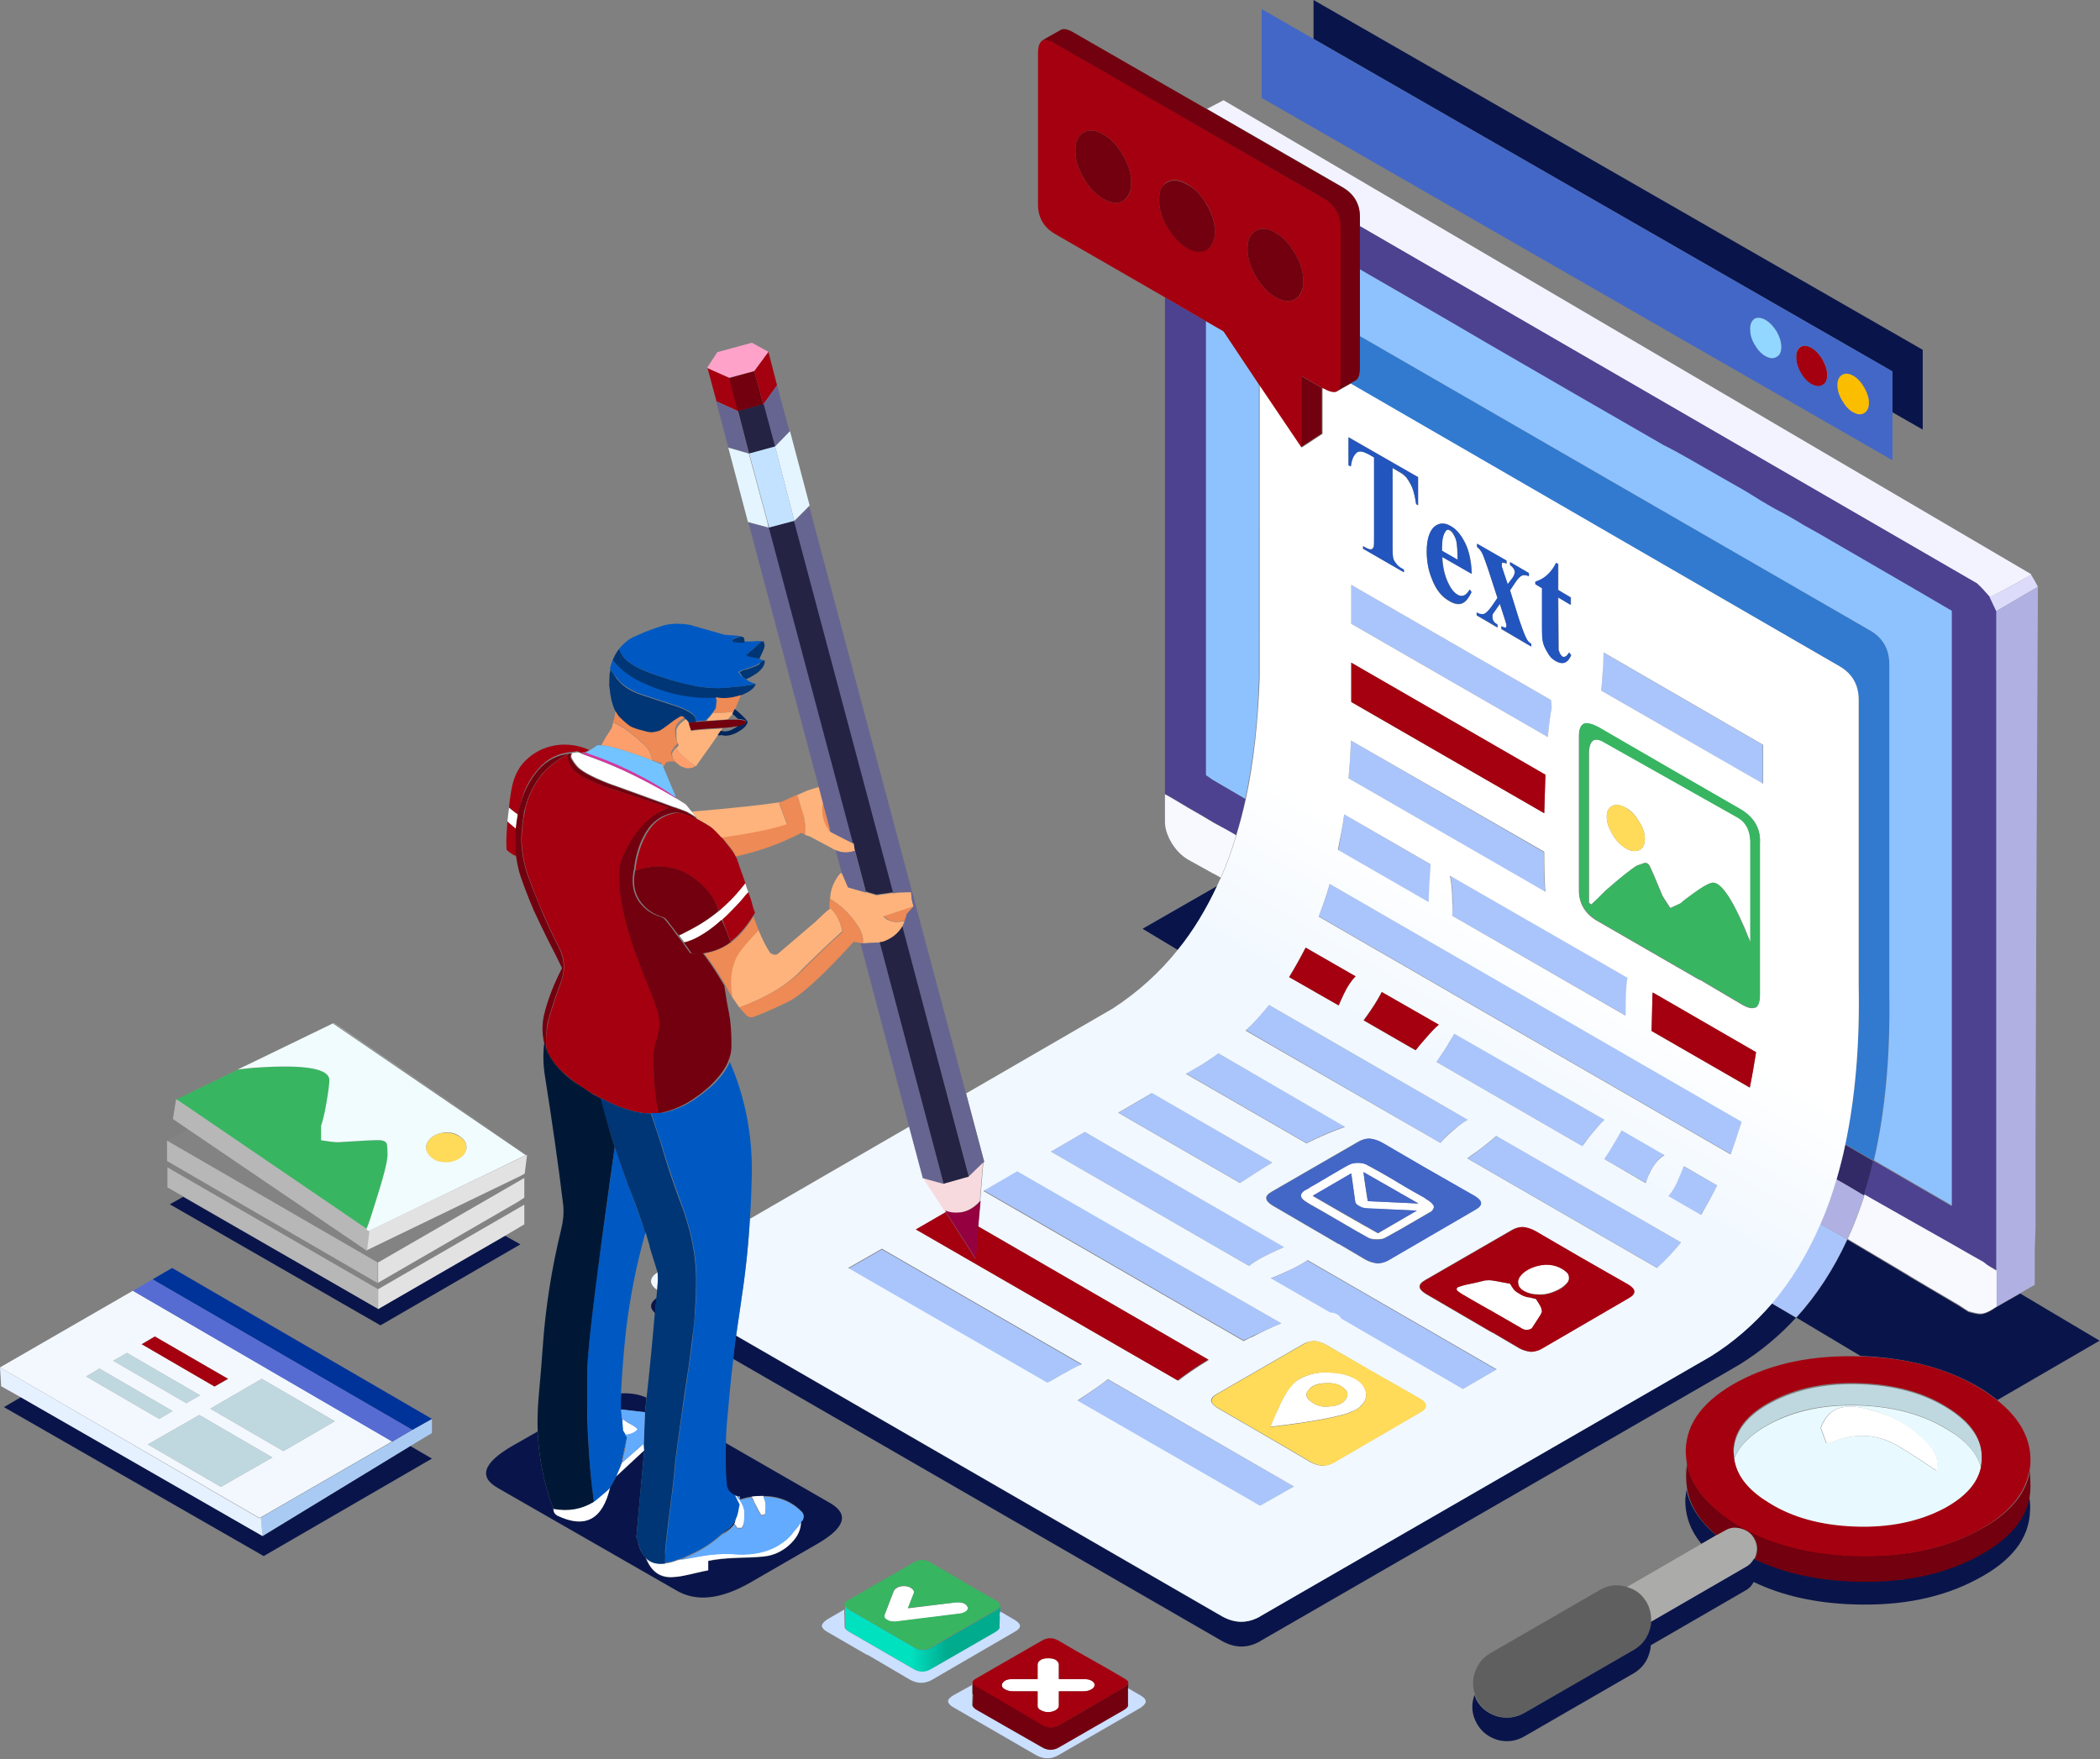 <?xml version="1.0" encoding="utf-8"?>
<!-- Generator: Adobe Illustrator 25.1.0, SVG Export Plug-In . SVG Version: 6.00 Build 0)  -->
<svg version="1.1" id="Layer_1" xmlns="http://www.w3.org/2000/svg" xmlns:xlink="http://www.w3.org/1999/xlink" x="0px" y="0px"
	 viewBox="0 0 534.3 447.6" style="enable-background:new 0 0 534.3 447.6;" xml:space="preserve">
<rect x="0" y="0" width="534.3" height="447.6" fill="#808080" stroke="none"/>
<style type="text/css">
	.st0{fill-rule:evenodd;clip-rule:evenodd;fill:#09154A;}
	.st1{fill-rule:evenodd;clip-rule:evenodd;fill:#317ACF;}
	.st2{fill-rule:evenodd;clip-rule:evenodd;fill:#8EC2FF;}
	.st3{fill-rule:evenodd;clip-rule:evenodd;fill:#4D4290;}
	.st4{fill-rule:evenodd;clip-rule:evenodd;fill:#DCDCFA;}
	.st5{fill-rule:evenodd;clip-rule:evenodd;fill:#F3F3FF;}
	.st6{fill-rule:evenodd;clip-rule:evenodd;fill:#B0B0E2;}
	.st7{fill-rule:evenodd;clip-rule:evenodd;fill:#F8F8FF;}
	.st8{fill-rule:evenodd;clip-rule:evenodd;fill:#322A67;}
	.st9{fill-rule:evenodd;clip-rule:evenodd;fill:#364860;}
	.st10{fill-rule:evenodd;clip-rule:evenodd;fill:#AAC5FC;}
	.st11{fill-rule:evenodd;clip-rule:evenodd;fill:url(#SVGID_1_);}
	.st12{fill-rule:evenodd;clip-rule:evenodd;fill:#72000E;}
	.st13{fill-rule:evenodd;clip-rule:evenodd;fill:#E8FAFF;}
	.st14{fill-rule:evenodd;clip-rule:evenodd;fill:#FFFFFF;}
	.st15{fill-rule:evenodd;clip-rule:evenodd;fill:#BFD8DF;}
	.st16{fill-rule:evenodd;clip-rule:evenodd;fill:#A5000F;}
	.st17{fill-rule:evenodd;clip-rule:evenodd;fill:#5F5F5F;}
	.st18{fill-rule:evenodd;clip-rule:evenodd;fill:#ABABAA;}
	.st19{fill-rule:evenodd;clip-rule:evenodd;fill:#38B561;}
	.st20{fill-rule:evenodd;clip-rule:evenodd;fill:#FFDB59;}
	.st21{fill-rule:evenodd;clip-rule:evenodd;fill:#838383;}
	.st22{fill-rule:evenodd;clip-rule:evenodd;fill:#E3E2E2;}
	.st23{fill-rule:evenodd;clip-rule:evenodd;fill:#B7B7B7;}
	.st24{fill-rule:evenodd;clip-rule:evenodd;fill:#868082;}
	.st25{fill-rule:evenodd;clip-rule:evenodd;fill:#F1FCFF;}
	.st26{fill-rule:evenodd;clip-rule:evenodd;fill:#4367C7;}
	.st27{fill-rule:evenodd;clip-rule:evenodd;fill:#FABD00;}
	.st28{fill-rule:evenodd;clip-rule:evenodd;fill:#92D7FF;}
	.st29{fill-rule:evenodd;clip-rule:evenodd;fill:#2255BD;}
	.st30{fill-rule:evenodd;clip-rule:evenodd;fill:#0059C2;}
	.st31{fill-rule:evenodd;clip-rule:evenodd;fill:#003675;}
	.st32{fill-rule:evenodd;clip-rule:evenodd;fill:#ED8A55;}
	.st33{fill-rule:evenodd;clip-rule:evenodd;fill:#FEB37C;}
	.st34{fill-rule:evenodd;clip-rule:evenodd;fill:#00265B;}
	.st35{fill-rule:evenodd;clip-rule:evenodd;fill:#FD9F6C;}
	.st36{fill-rule:evenodd;clip-rule:evenodd;fill:#001836;}
	.st37{fill-rule:evenodd;clip-rule:evenodd;fill:#63ABFF;}
	.st38{fill-rule:evenodd;clip-rule:evenodd;fill:#826448;}
	.st39{fill-rule:evenodd;clip-rule:evenodd;fill:#72C3FF;}
	.st40{fill-rule:evenodd;clip-rule:evenodd;fill:#D735A1;}
	.st41{fill-rule:evenodd;clip-rule:evenodd;fill:url(#SVGID_2_);}
	.st42{fill-rule:evenodd;clip-rule:evenodd;fill:#FFA2C9;}
	.st43{fill-rule:evenodd;clip-rule:evenodd;fill:#666591;}
	.st44{fill-rule:evenodd;clip-rule:evenodd;fill:#242343;}
	.st45{fill-rule:evenodd;clip-rule:evenodd;fill:#E5F5FF;}
	.st46{fill-rule:evenodd;clip-rule:evenodd;fill:#C3E2FF;}
	.st47{fill-rule:evenodd;clip-rule:evenodd;fill:#F7DADE;}
	.st48{fill-rule:evenodd;clip-rule:evenodd;fill:#940040;}
	.st49{fill-rule:evenodd;clip-rule:evenodd;fill:url(#SVGID_3_);}
	.st50{fill-rule:evenodd;clip-rule:evenodd;fill:#CBDFFF;}
	.st51{fill-rule:evenodd;clip-rule:evenodd;fill:#F3F8FF;}
	.st52{fill-rule:evenodd;clip-rule:evenodd;fill:#A9CBF3;}
	.st53{fill-rule:evenodd;clip-rule:evenodd;fill:#003399;}
	.st54{fill-rule:evenodd;clip-rule:evenodd;fill:#566CD2;}
	.st55{fill-rule:evenodd;clip-rule:evenodd;fill:#E6F1FF;}
</style>
<g id="Layer_1_1_">
</g>
<g id="Layer_3">
	<g>
		<path class="st0" d="M481.5,104.9V94.5L334.2,9.9V0l155,89v20.3L481.5,104.9z M186.5,345.7c0.2-2,0.5-4,0.7-5.9l123.6,71.4
			c3.2,1.8,6.3,1.9,9.5,0.2c0.1-0.1,0.2-0.1,0.3-0.2l114.4-66c6-3.7,11.2-8.3,15.8-13.6l6.2,3.7c5.2-5.7,9.5-12.3,13-19.9
			c4.4,2.6,8.8,5.2,13.3,7.9c4.9,3,10,5.9,15,8.9c0.8,0.5,1.6,1,2.5,1.6c1.4,0.4,2.4,0.6,3,0.6c1,0,2.4-0.6,4.1-1.8l6.1-3.5l20.2,12
			l-26,15.1c-1.2-0.9-2.4-1.8-3.8-2.7c-8.4-5.2-18.7-8-30.8-8.5c-0.1,0-0.1,0-0.2,0l-16.4-9.8c-4.2,4.6-9,8.6-14.3,11.9l-0.7,0.4
			c-1.9,1.1-3.7,2.2-5.5,3.2l-115.8,66.8c-0.1,0.1-0.2,0.1-0.3,0.2c-3.2,1.7-6.3,1.6-9.5-0.2L186.5,345.7z M516.3,380.8
			c0.2,1.2,0.3,2.4,0.2,3.6c-0.2,7-4.7,12.8-13.5,17.4c-8.8,4.7-19.2,6.8-31.3,6.4c-9.7-0.3-18.2-2.2-25.5-5.7
			c-0.5,0.9-1.1,1.6-2,2.1l-24.2,14c0,0.6-0.1,1.1-0.3,1.8c-0.6,2.3-2,4.1-4,5.3l-27.9,16.1c-2.1,1.2-4.3,1.5-6.7,0.9
			c-2.3-0.7-4.1-2-5.3-4.1c-1.2-2.1-1.5-4.3-0.9-6.6c0.1-0.3,0.2-0.5,0.2-0.8c0.2,0.5,0.4,0.9,0.6,1.4c1.2,2.1,3,3.4,5.3,4.1
			c2.4,0.6,4.6,0.3,6.7-0.9l27.9-16.1c2.1-1.2,3.4-3,4-5.3c0.2-0.6,0.3-1.2,0.3-1.8l24.2-14c0.9-0.5,1.6-1.2,2-2.1
			c7.3,3.4,15.8,5.3,25.5,5.7c12.1,0.4,22.5-1.7,31.3-6.4C510.9,391.8,515.3,386.7,516.3,380.8z M516.6,377.5c0-1-0.1-2-0.3-2.9
			c0-0.1,0-0.2,0.1-0.3C516.5,375.3,516.6,376.4,516.6,377.5z M429.1,379c0.8,4.2,3.4,8.1,7.6,11.6l-3.8,2.2
			c-2.9-3.5-4.2-7.3-4.1-11.5C428.9,380.5,429,379.7,429.1,379z M429.1,372.3c0,0.1,0,0.2,0,0.2c-0.2,0.9-0.3,1.8-0.3,2.8
			c0-0.2,0-0.4,0-0.5C428.9,374,429,373.1,429.1,372.3z M184.6,367.1l26.6,15.3c5,2.9,3.8,6.4-3.6,10.6l-16.8,9.7
			c-7.4,4.2-13.6,4.9-18.6,2l-45.5-26.1c-5-2.8-3.8-6.4,3.6-10.7l6.5-3.7c0.3,6.8,1.6,13.4,4,19.7c0,0.8,0.3,1.4,1,1.7
			c7,3.4,11.5,1,13.4-7.1l1.6-2.9l7.1-6.6c-0.7,7.4-1.3,14.8-2,22.2c0.2,0.2,0.3,0.5,0.4,0.8c0.3,1.9,1,3.3,1.9,4.2
			c1.4,3.7,3.8,5.4,7.1,5.1c1.1-0.1,2.7-0.4,4.7-0.8c2.1-0.5,3.5-0.8,4.1-0.9v-2.4c1.8-0.4,4.4-0.7,7.7-0.8c3.6-0.1,6.1-0.2,7.6-0.5
			c2.3-0.5,4.2-1.6,5.8-3.2c1.7-1.7,2.5-3.5,2.5-5.4c0.1-0.2,0.2-0.4,0.4-0.6c0.5-0.8,0.4-1.5-0.1-2.1c-2.6-2.7-5.9-4-9.9-4
			c-0.9,0-1.9,0.1-3,0.2c-0.9,0.1-1.9,0.4-3,0.7l0.2-0.8l-0.9-0.1h-0.6c-1.3-0.6-2-1.5-2.1-2.9C184.5,374.2,184.5,370.7,184.6,367.1
			z M158.2,372.2l-0.5,1.1l1-3.6L158.2,372.2z M309.7,225.4c-2.8,6-6.1,11.5-10,16.3l-9-5.4L309.7,225.4z M46.6,304.5L96.2,333v0.1
			h0.1V333l32.2-18.6l3.9,2.2l-35.6,20.6l-53.6-30.8L46.6,304.5z M5.3,355.5l61.5,35.3l37.6-22.9l5.5,3.2l-42.8,24.8L1,358
			L5.3,355.5z M166.7,334.1c-1.5-1.3-1.4-2.6,0.4-3.9C166.9,331.5,166.8,332.8,166.7,334.1z M158,354.5c2.3-0.1,4.5,0.2,6.5,1.1
			c-0.1,1.2-0.3,2.5-0.4,3.7l-6.1-0.7l0.2,2.2c-0.3-1.7-0.4-3.3-0.3-5C158,355.4,158,355,158,354.5z M187.9,384.2
			c0.1-0.4,0.1-0.9,0.1-1.3c0,0.3,0,0.6,0,0.9L187.9,384.2z M183.7,390.2c0.4-0.4,0.9-0.7,1.3-1c1.1-0.8,1.8-1.8,2.3-2.9l-0.2,1
			c0,0.1-0.1,0.2-0.2,0.3C186.1,388.7,185.1,389.5,183.7,390.2z"/>
		<path class="st1" d="M476.7,295.3l-7.2-4.2c2.6-11.9,3.7-25.4,3.4-40.5V178c0-3.8-1.6-6.6-4.9-8.5L343.5,97.6l1.4-0.8l0,0
			c0.7-0.4,1.1-1.5,1.1-3.1v-8.2l129.8,74.9c3.3,1.9,4.9,4.8,4.9,8.6v83.6C480.9,268.6,479.6,282.9,476.7,295.3z"/>
		<path class="st2" d="M346,85.5v-17c8.7,5,19.6,11.3,32.9,18.9c12.7,7.4,27.6,15.9,44.5,25.7c2.5,1.3,5.1,2.8,7.7,4.2
			c4.3,2.5,8.8,5,13.3,7.6c2.5,1.5,5,3,7.5,4.5c2.5,1.4,5,2.8,7.4,4.2l3.6,2l25,14.5l8.9,5.2v151.5l-20-11.6
			c2.9-12.5,4.2-26.7,3.9-42.8V169c0-3.8-1.6-6.7-4.9-8.6L346,85.5z M308.5,198.4l-1.7-1.2V81.7l4.5,2.6l9,13.5v74.7
			c-0.3,11.2-1.5,21.5-3.5,30.8L308.5,198.4z"/>
		<path class="st3" d="M346,68.5v-11l157,90.8c1,0.9,2.1,2.1,3.3,3.5c0.6,1.3,1.2,2.5,1.7,3.6v167.8c-1.1-0.7-2.3-1.3-3.5-2
			c-2.6-1.5-5.2-3-7.9-4.5c-6.7-3.9-13.3-7.6-19.8-11.2c-0.9-0.5-1.7-1-2.6-1.5c0.9-2.8,1.7-5.7,2.4-8.7l20,11.6V155.4l-8.9-5.2
			l-25-14.5l-3.6-2c-2.4-1.5-4.9-2.9-7.4-4.2c-2.5-1.4-5-2.9-7.5-4.5c-4.5-2.6-9-5.1-13.3-7.6c-2.6-1.5-5.1-2.9-7.7-4.2
			c-17-9.8-31.8-18.3-44.5-25.7C365.6,79.8,354.6,73.5,346,68.5z M296.5,75.7l10.3,6v115.5v0.1l1.7,1.1l8.4,4.9
			c-0.7,3.2-1.5,6.3-2.4,9.2c-2-1.2-3.9-2.2-5.6-3.2c-2.5-1.5-4.7-2.8-6.5-3.8c-3-1.8-5-3-6-3.5V75.7H296.5z"/>
		<path class="st4" d="M518.5,149.3l-10.6,6.2c-0.5-1.1-1.1-2.3-1.7-3.6c5.5-2.7,9-4.6,10.5-5.8C517.4,147.2,518,148.3,518.5,149.3z
			"/>
		<path class="st5" d="M346,57.5v-2.4c0-3.3-1.5-5.8-4.4-7.5l-34.5-19.9l4.2-2.2l205.5,120.6c-1.5,1.1-5,3-10.5,5.8
			c-1.2-1.4-2.3-2.6-3.3-3.5L346,57.5z"/>
		<path class="st6" d="M514,329l-6.1,3.5v-9.1V155.5l10.6-6.2l-0.4,82.9l-0.2,56.6v1.8v21.6l-0.2,5.8v0.5v8.4L514,329z M470,315.3
			c-2.3-1.3-4.6-2.6-6.9-3.9c1.5-3.6,2.9-7.4,4.1-11.4c2.3,1.3,4.7,2.7,7.1,4.1c-0.1,0.4-0.2,0.7-0.3,1.1
			C472.8,308.7,471.5,312.1,470,315.3z"/>
		<path class="st7" d="M508,323.3v9.1c-1.7,1.2-3,1.8-4.1,1.8c-0.6,0-1.6-0.2-3-0.6c-0.9-0.5-1.7-1.1-2.5-1.6
			c-5.1-3-10.1-5.9-15-8.9c-4.5-2.7-9-5.3-13.3-7.9c1.5-3.2,2.8-6.6,4-10.2c0.1-0.4,0.2-0.7,0.3-1.1c0.9,0.5,1.7,1,2.6,1.5
			c6.4,3.6,13,7.4,19.8,11.2c2.6,1.5,5.2,3,7.9,4.5C505.7,322,506.8,322.6,508,323.3z M314.5,212.5c-1.1,3.8-2.4,7.4-3.9,10.8
			c-0.7-0.4-1.4-0.8-2.2-1.2c-1.8-1-3.6-2-5.4-3c-1.8-0.9-3.4-2.3-4.7-4.3c-1.3-2.1-1.9-4-1.9-5.7c0-2.5,0-4.8,0-7
			c1,0.5,3,1.7,6,3.5c1.8,1,4,2.3,6.5,3.8C310.6,210.3,312.5,211.3,314.5,212.5z"/>
		<path class="st8" d="M467.2,300c0.8-2.8,1.6-5.8,2.2-8.8l7.2,4.2c-0.7,3-1.5,5.9-2.4,8.7C471.9,302.7,469.6,301.3,467.2,300z"/>
		<polygon class="st9" points="306.8,197.2 308.5,198.4 306.8,197.3 		"/>
		<path class="st10" d="M450.8,331.6c4.9-5.8,9.1-12.5,12.3-20.2c2.3,1.3,4.6,2.6,6.9,3.9c-3.5,7.6-7.8,14.2-13,19.9L450.8,331.6z
			 M305.9,270.8c1.4-0.9,2.8-1.8,4.1-2.8l32.2,18.6c-3.2,1.1-6.4,2.5-9.8,4.2l-30.7-17.7L305.9,270.8z M407.4,175.7
			c0.3-3.2,0.4-6.4,0.5-9.7l40.6,23.5v9.9L407.4,175.7z M343.8,148.8l50.8,29.3c0.1,0.7,0.1,1.3,0.2,1.9c-0.4,2.1-0.7,4.6-1,7.5
			l-50-28.8V148.8z M343.7,188.4l49.1,28.4c0,4.3,0.1,7.2,0.2,9c0,0.4,0.1,0.8,0.1,1.2l-50-29C343.4,194.9,343.6,191.7,343.7,188.4z
			 M342,207.2l22.1,12.8c-0.3,4.3-0.5,7.5-0.5,9.6l-23.1-13.3C341.1,213.3,341.6,210.3,342,207.2z M322.9,255.7l50.5,29.2
			c-0.7,0.4-1.4,0.9-2.1,1.4c-2.2,1.6-3.8,3.1-4.8,4.5L317,262.1C319.1,260.1,321.1,257.9,322.9,255.7z M369.5,233
			c0.1-1.1,0.1-2.3,0.1-3.5c0-2.5-0.2-4.7-0.6-6.7l45.2,26c-0.1,0.4-0.1,0.8-0.2,1.2c-0.2,1.5-0.3,4.2-0.3,8.3v0.1L369.5,233z
			 M368,266.4c0.9-1.3,1.5-2.4,2-3.5l38.2,22c-1.1,1-2.3,2.5-3.8,4.3c-0.7,0.9-1.3,1.6-1.8,2.4l-37.1-21.4
			C366.1,269.2,366.9,267.9,368,266.4z M338.3,224.9l104.8,60.4c-0.8,2.9-1.8,5.7-2.8,8.3l-104.8-60.5
			C336.6,230.6,337.5,227.8,338.3,224.9z M436.9,301.6c-1.3,2.6-2.7,5.1-4.2,7.5l-8.3-4.8c0.9-1.1,1.7-2.2,2.2-3.5
			c0.5-1.2,1.1-2.5,1.7-4.1L436.9,301.6z M408.2,294.9c0.3-0.5,0.7-1.1,1.1-1.8c1.5-2.5,2.6-4.3,3.3-5.6l10.9,6.3
			c-1.5,0.9-2.7,2.4-3.8,4.6c-0.4,0.8-0.7,1.6-1,2.5L408.2,294.9z M427.7,316.1c-1.9,2.3-3.8,4.5-6,6.5l-48.3-27.9
			c1.6-1,3.2-2.3,5-3.7c0.9-0.7,1.7-1.4,2.4-2L427.7,316.1z M328.4,323c1.7-0.8,3.1-1.6,4.2-2.3l48.1,27.8l-8.6,5l-30.9-17.9
			c-0.4-1-1.4-1.5-2.9-1.6l-15.1-8.7C325,324.6,326.7,323.9,328.4,323z M325.1,318c-3.1,1.4-5.6,2.7-7.3,4.1L267.4,293l8.6-5
			l50.8,29.3C326.2,317.5,325.7,317.8,325.1,318z M323.7,295.8c-2.4,1.5-5.1,3.2-8.1,5.2l-31-17.9l8.6-5L323.7,295.8z M326,336.7
			c-2.2,0.9-4.7,2-7.3,3.2c-0.8,0.4-1.6,0.8-2.3,1.1l-66.2-38.2l8.6-5L326,336.7z M329.2,378.2l-8.6,5l-46.5-26.8
			c0.1,0,0.1-0.1,0.2-0.1c3.2-2.1,5.7-3.9,7.6-5.3L329.2,378.2z M269.8,349.9c-1.2,0.7-2.4,1.4-3.3,2.1l-50.7-29.2l8.6-4.9
			l50.9,29.4C273.7,347.8,271.8,348.8,269.8,349.9z"/>
		
			<linearGradient id="SVGID_1_" gradientUnits="userSpaceOnUse" x1="276.458" y1="65.166" x2="415.238" y2="305.538" gradientTransform="matrix(1 0 0 -1 0 450)">
			<stop  offset="0.51" style="stop-color:#F1F8FF"/>
			<stop  offset="0.667" style="stop-color:#FFFFFF"/>
		</linearGradient>
		<path class="st11" d="M469.5,291.2c-0.6,3-1.4,6-2.2,8.8c-1.2,4-2.5,7.8-4.1,11.4c-3.3,7.7-7.4,14.4-12.3,20.2
			c-4.6,5.3-9.8,9.9-15.8,13.6l-114.4,66c-0.1,0.1-0.2,0.1-0.3,0.2c-3.2,1.7-6.3,1.6-9.5-0.2l-123.6-71.4c0.4-2.7,0.8-5.5,1.2-8.2
			c1.1-7.2,1.9-14.4,2.3-21.5l40.6-23.5l3.5,13.1h0.2l5.4,8.3l0.2,0.4l-7.6,4.4l66.7,38.5c0.9-0.7,2-1.5,3.3-2.4c1.5-1,3-2,4.5-2.9
			l-58.7-34l0.5-6.5l0.8-9.8l0.2-0.2l-4.6-17.3l37.3-21.6c6.3-4.1,11.9-9.1,16.6-15c3.9-4.8,7.2-10.3,10-16.3c0.3-0.7,0.6-1.4,1-2.1
			c1.5-3.4,2.8-7,3.9-10.8c0.9-3,1.7-6,2.4-9.2c2-9.3,3.1-19.6,3.5-30.8V97.8l10.8,16l5.2-3.4V98.7l0.5,0.2c1.4,0.8,2.5,1,3.2,0.7
			l0.1-0.1l3.4-1.9L468,169.5c3.3,1.9,4.9,4.8,4.9,8.5v72.6C473.2,265.7,472,279.3,469.5,291.2z M305.9,270.8l-4.2,2.4l30.7,17.7
			c3.4-1.7,6.7-3.1,9.8-4.2L310,268C308.7,269,307.3,269.9,305.9,270.8z M389,145.8l-4.8-2.8v0.8c0.4,0.3,0.7,0.6,0.9,0.9
			c0.2,0.3,0.3,0.6,0.3,0.9c0,0.6-0.4,1.4-1.2,2.3l-0.6,0.8l-1.5-4.5v-0.6c0-0.1,0-0.2,0.1-0.4l0.8,0.1l0.3,0.2v-0.8l-7.5-4.3v0.8
			c0.4,0.3,0.9,0.8,1.2,1.4c0.4,0.7,0.9,2.2,1.7,4.5l2.3,7.1l-1.1,1.6c-1,1.5-1.8,2.3-2.4,2.5c-0.5,0.2-1.1,0.1-1.8-0.4v0.7l5.3,3.1
			V159l-0.8-0.6l-0.4-0.7l-0.1-0.9l0.1-0.5l1.8-2.6l1.2,3.7c0.3,1,0.5,1.6,0.5,1.9l-0.2,0.5c-0.1,0.1-0.5,0-1.1-0.4v0.7l7.6,4.4
			v-0.7c-0.5-0.3-0.8-0.6-1.1-1.1c-0.5-0.9-1.1-2.6-2-5.1l-2.3-7.4l1.4-2.1c0.6-0.9,1.2-1.5,1.7-1.7c0.5-0.1,1.1,0,1.7,0.2V145.8z
			 M392.4,149.7v9.8c0,2,0.1,3.2,0.2,3.7c0.1,0.9,0.5,1.8,1.2,2.8c0.6,1,1.3,1.7,2.1,2.2c1.8,1,3,0.5,3.9-1.5l-0.5-0.7
			c-0.6,1-1.2,1.3-1.8,1l-0.5-0.6l-0.4-1l-0.1-13.4l3.2,1.9V152l-3.2-1.9v-6.6l-0.5-0.3c-0.6,1.2-1.4,2.2-2.2,3
			c-0.8,0.8-1.9,1.4-3.1,1.8v0.7L392.4,149.7z M407.4,175.7l41.2,23.7v-9.9L408,166C407.9,169.3,407.7,172.5,407.4,175.7z
			 M360.8,121.4l-17.7-10.2v7.1l0.6,0.3c0.2-1.8,0.8-3,1.6-3.6c0.6-0.4,1.6-0.2,2.9,0.5l1.4,0.8v20.4c0,1.3,0,2.1-0.1,2.4
			c-0.2,0.4-0.4,0.6-0.6,0.6c-0.3,0.1-0.8-0.1-1.4-0.4l-0.7-0.4v0.7l10.4,6V145l-0.7-0.4c-0.5-0.3-1-0.7-1.3-1.2
			c-0.3-0.4-0.5-0.8-0.7-1.2c-0.1-0.4-0.2-1.3-0.2-2.7v-20.4l1.5,0.9c0.9,0.5,1.5,1,2,1.5c0.6,0.8,1.1,1.7,1.5,2.6
			c0.4,1,0.8,2.4,1,4.2l0.5,0.3L360.8,121.4L360.8,121.4z M343.8,168.6v7.6c0,0.8,0,1.6,0,2.4l49.1,28.3c0.1-3.5,0.2-6.8,0.3-9.8
			L343.8,168.6z M343.8,148.8v9.9l50,28.8c0.3-3,0.6-5.5,1-7.5c-0.1-0.6-0.1-1.3-0.2-1.9L343.8,148.8z M370.6,138
			c0.1,0.9,0.2,2.4,0.2,4.5l-4-2.3v-0.7c0-2,0.3-3.4,0.9-4.2c0.3-0.5,0.7-0.6,1.2-0.3c0.3,0.2,0.6,0.5,0.8,0.9
			C370.2,136.5,370.5,137.2,370.6,138z M369.2,133.9c-1.7-1-3.1-0.9-4.3,0.2c-1.2,1.2-1.9,3.2-1.9,6.2c0,2.5,0.4,4.8,1.3,7
			c1,2.7,2.5,4.6,4.5,5.7c1.2,0.7,2.2,0.9,3.1,0.6c0.9-0.3,1.7-1.3,2.5-2.9L374,150c-0.6,0.8-1.1,1.3-1.5,1.5
			c-0.5,0.2-1,0.1-1.6-0.2c-0.9-0.5-1.7-1.5-2.4-3c-0.9-1.9-1.4-4.1-1.5-6.6l7.5,4.3c-0.1-3-0.6-5.6-1.6-7.7
			C371.8,136.1,370.6,134.7,369.2,133.9z M343.7,188.4c-0.1,3.3-0.3,6.5-0.6,9.6l50.1,28.9c0-0.4-0.1-0.8-0.1-1.2
			c-0.1-1.7-0.2-4.7-0.2-9L343.7,188.4z M342,207.2c-0.4,3.1-1,6.1-1.6,9l23.1,13.3c0-2.1,0.2-5.3,0.5-9.6L342,207.2z M328,248.6
			l12.6,7.2c0.3-0.9,0.8-1.8,1.3-2.9c0.9-1.9,1.9-3.4,3-4.5l-12.7-7.3C330.8,243.7,329.4,246.2,328,248.6z M322.9,255.7
			c-1.9,2.3-3.8,4.5-6,6.5l49.6,28.6c1.1-1.4,2.7-2.8,4.8-4.5c0.7-0.5,1.4-1,2.1-1.4L322.9,255.7z M369.5,233l44.1,25.4v-0.1
			c0-4.1,0.1-6.9,0.3-8.3c0-0.4,0.1-0.8,0.2-1.2l-45.2-26c0.4,2,0.6,4.2,0.6,6.7C369.6,230.7,369.6,231.9,369.5,233z M362.7,264.2
			c1.2-1.4,2.3-2.6,3.3-3.5l-14.5-8.3c-0.6,1.3-1.6,2.9-2.9,4.8c-0.6,0.9-1.2,1.7-1.7,2.4l13.2,7.6
			C360.9,266.3,361.7,265.3,362.7,264.2z M368,266.4c-1,1.5-1.9,2.8-2.5,3.8l37.1,21.4c0.5-0.7,1.1-1.5,1.8-2.4
			c1.5-1.8,2.7-3.3,3.8-4.3L370,263C369.5,264,368.8,265.1,368,266.4z M338.3,224.9c-0.8,2.9-1.8,5.7-2.8,8.3l104.8,60.5
			c1-2.7,1.9-5.4,2.8-8.3L338.3,224.9z M447.8,214c0-3.4-1.6-6.1-4.7-7.9l-18.9-10.9l0,0L406.5,185c-1.6-0.9-2.8-1.1-3.6-0.8
			c-0.8,0.4-1.2,1.4-1.2,3.2v39.1c0,3.4,1.6,6.1,4.8,7.9l26,15v-0.1l10.5,6.2c1.5,0.9,2.6,1.2,3.4,0.9c0.3,0,0.4-0.1,0.5-0.2
			c0.5-0.5,0.8-1.5,0.8-2.9V214H447.8z M420.4,254.5c-0.1,3.1-0.1,5.6-0.2,7.8l25,14.4c0.6-2.9,1.1-5.9,1.6-9l-26.3-15.2
			C420.4,253.1,420.4,253.8,420.4,254.5z M436.9,301.6l-8.5-4.9c-0.6,1.6-1.2,2.9-1.7,4.1c-0.6,1.3-1.3,2.5-2.2,3.5l8.3,4.8
			C434.2,306.7,435.6,304.2,436.9,301.6z M408.2,294.9l10.5,6.1c0.3-0.9,0.6-1.8,1-2.5c1-2.2,2.3-3.7,3.8-4.6l-10.9-6.3
			c-0.7,1.3-1.8,3.1-3.3,5.6C408.9,293.8,408.5,294.4,408.2,294.9z M402,319.8L402,319.8l-11.5-6.6c-1.1-0.6-2.1-0.9-3-1
			c-1,0-2,0.2-3,0.8l-22,12.7c-1.9,1.1-1.8,2.2,0.2,3.5l16.8,9.8h0.1l6.8,4c0.9,0.5,1.9,0.8,2.8,0.9c0.2,0.1,0.4,0.1,0.6,0
			c0.8-0.1,1.6-0.3,2.4-0.8l22-12.8c1.9-1.1,1.9-2.2-0.1-3.5L402,319.8z M427.7,316.1l-47-27.1c-0.7,0.6-1.5,1.3-2.4,2
			c-1.7,1.4-3.4,2.6-5,3.7l48.3,27.9C423.8,320.6,425.8,318.4,427.7,316.1z M363,297.3L363,297.3l-11.5-6.6c-1.1-0.6-2.1-0.9-3-1
			c-1,0-2,0.2-3,0.8l-22,12.7c-1.9,1.1-1.8,2.2,0.2,3.5l16.8,9.8h0.1l6.8,4c0.9,0.5,1.9,0.8,2.8,0.9c0.2,0.1,0.4,0.1,0.6,0
			c0.8-0.1,1.6-0.3,2.4-0.8l22-12.8c1.9-1.1,1.9-2.2-0.1-3.5L363,297.3z M323.7,295.8l-30.6-17.7l-8.6,5l31,17.9
			C318.6,299,321.3,297.2,323.7,295.8z M325.1,318c0.6-0.2,1.1-0.5,1.6-0.7L276,288l-8.6,5l50.4,29.1
			C319.5,320.7,322,319.4,325.1,318z M328.4,323c-1.7,0.8-3.4,1.6-5.1,2.2l15.1,8.7c1.5,0.1,2.4,0.7,2.9,1.6l30.9,17.9l8.6-5
			l-48.1-27.8C331.5,321.4,330.1,322.2,328.4,323z M337.5,342.2c-1.1-0.6-2.1-0.9-3-1c-1,0-2,0.2-3,0.8l-22,12.7
			c-1.9,1.1-1.8,2.2,0.2,3.5l16.9,9.8l0,0l6.8,4c0.9,0.5,1.9,0.8,2.8,0.9c0.2,0.1,0.4,0.1,0.6,0c0.8-0.1,1.6-0.3,2.5-0.8l22-12.8
			c1.9-1.1,1.9-2.2-0.2-3.5l-12.3-7l0,0L337.5,342.2z M326,336.7L258.8,298l-8.6,5l66.2,38.2c0.8-0.4,1.5-0.8,2.3-1.1
			C321.3,338.7,323.8,337.6,326,336.7z M329.2,378.2l-47.3-27.3c-1.9,1.5-4.4,3.2-7.6,5.3c0,0-0.1,0.1-0.2,0.1l46.5,26.8
			L329.2,378.2z M269.8,349.9c2-1.1,3.8-2.1,5.5-2.8l-50.9-29.4l-8.6,4.9l50.7,29.2C267.5,351.3,268.6,350.6,269.8,349.9z
			 M167.2,328.2c-2.1-1.5-2.1-3,0.1-4.5c0.2,1.1,0.2,2.2,0,3.2C167.3,327.3,167.2,327.7,167.2,328.2z"/>
		<path class="st12" d="M516.6,377.5v0.4c0,0.2,0,0.4,0,0.6c0,0.8-0.1,1.6-0.2,2.4c-1.1,6-5.5,11-13.2,15.1
			c-8.8,4.7-19.2,6.8-31.3,6.4c-9.7-0.3-18.2-2.2-25.5-5.7c0.2-0.4,0.4-0.8,0.5-1.2c0.4-1.4,0.2-2.8-0.5-4c-0.7-1.3-1.8-2.1-3.3-2.5
			c-1.4-0.4-2.8-0.2-4,0.5l-2.2,1.2c-4.3-3.5-6.8-7.4-7.6-11.6c-0.2-1.2-0.3-2.4-0.3-3.6c0-0.9,0.1-1.9,0.3-2.8
			c1.1,5.4,5.1,10.3,11.9,14.6c8.4,5.3,18.7,8.1,30.8,8.5c12.1,0.4,22.5-1.7,31.3-6.4c7.6-4,12-8.9,13.1-14.8
			C516.5,375.5,516.6,376.5,516.6,377.5z"/>
		<path class="st13" d="M476.3,358.8c-0.8-0.2-1.7-0.4-2.5-0.6c-2.9-0.6-5.2-0.4-7,0.5c-1.6,0.9-2.8,2.4-3.6,4.6l1.4,3.8
			c0.5,0.1,0.9,0.1,1.3-0.1c6.1-2.6,11.9-2.2,17.3,1.1c3.5,2.1,6.6,4.2,9.5,6.1c0.5-2.4,0-4.6-1.8-6.4
			C487,363.4,482.1,360.4,476.3,358.8z M504,373.3c-0.1,0.3-0.1,0.6-0.2,1c-1.1,3.8-4.2,7-9.2,9.7c-6.3,3.3-13.8,4.9-22.5,4.6
			s-16.1-2.4-22.1-6.1c-4.5-2.8-7.3-6-8.4-9.5c-0.2-0.6-0.3-1.2-0.4-1.8c1.3-3.4,4.4-6.4,9.1-8.9c6.4-3.4,14-5,22.8-4.7
			c8.9,0.3,16.4,2.4,22.5,6.2C500.2,366.5,503,369.7,504,373.3z"/>
		<path class="st14" d="M129.5,205.5c0.8,0.7,1.6,1.3,2.3,1.8c-0.2,1.2-0.4,2.4-0.5,3.6c-0.6-0.5-1.3-1-2-1.6
			c-0.1-0.1-0.2-0.1-0.2-0.2c0.1-0.6,0.1-1.3,0.2-1.9l0.2-1.5C129.5,205.6,129.5,205.6,129.5,205.5z M176,206.5
			c0.4,0.5,0.8,1,1.1,1.4c-0.3-0.2-0.7-0.5-1.2-0.8c-0.3-0.1-0.6-0.3-0.9-0.5c-0.1,0-0.2-0.1-0.2-0.1c-0.7-0.3-1.3-0.5-1.8-0.7
			c-0.3-0.1-0.6-0.2-0.8-0.3l-0.7-0.2c-3.7-1.4-8.5-3.1-14.3-5.2c-0.9-0.3-1.7-0.6-2.5-0.9c-4.3-1.7-7-3.2-8-4.5
			c-0.5-0.6-0.8-1.1-1.1-1.6c-0.2-0.4-0.3-0.7-0.2-0.9c0-0.2,0.1-0.4,0.2-0.6l1.4-0.2c0.3,0.1,0.7,0.2,1,0.4l0,0
			c1.9,0.7,3.9,1.4,5.9,2.2c1.7,0.7,3.4,1.4,5.1,2.2c4.4,2,8.9,4.4,13.5,7.2c0.6,0.4,1.3,0.8,1.9,1.2c0.2,0.2,0.4,0.4,0.6,0.7
			c0,0.1,0.1,0.1,0.1,0.1C175.4,205.8,175.7,206.2,176,206.5z M476.3,358.8c5.8,1.5,10.7,4.5,14.7,9c1.7,1.8,2.3,4,1.8,6.4
			c-2.9-1.9-6-4-9.5-6.1c-5.4-3.3-11.2-3.7-17.3-1.1c-0.4,0.2-0.8,0.2-1.3,0.1l-1.4-3.8c0.8-2.2,2-3.7,3.6-4.6
			c1.8-0.9,4.1-1.1,7-0.5C474.7,358.4,475.5,358.6,476.3,358.8z M189.6,224.7l0.6,1.8c0.1,0.2,0.2,0.4,0.2,0.5
			c-0.2,0.2-0.4,0.5-0.6,0.7c-1,1.3-2.2,2.5-3.4,3.8c-0.9,0.9-1.7,1.8-2.6,2.5c-2.7,2.4-5.2,4.1-7.5,5.1c-0.7,0.3-1.4,0.6-2.1,0.7
			c-0.5-0.6-0.9-1.2-1.4-1.8c0.5-0.2,1.1-0.5,1.6-0.8c0.1-0.1,0.3-0.1,0.4-0.2c3-1.5,5.8-3.3,8.2-5.3c1-0.9,2-1.8,2.9-2.7
			c1.1-1.1,2.1-2.3,3.1-3.5C189.2,225.2,189.4,224.9,189.6,224.7z M435.2,224.7c-0.9,0.3-2.3,1.1-4,2.4c-1.9,1.3-3.1,2.2-3.5,2.7
			L425,231c-0.9-1.3-1.5-2.3-2-3.1c-1.8-4.4-2.9-6.9-3.2-7.5c-0.3-0.6-0.7-0.9-1.3-0.9c-0.3,0.1-0.9,0.3-2,0.7
			c-1.2,0.7-3.9,2.8-7.9,6.3c-1.4,1.4-2.6,2.6-3.7,3.6l-0.6-0.4v-38.6c0.2-2.6,1.3-3.5,3.2-2.7l34.8,19.6c1.9,1.1,3,3.1,3.1,5.9
			v25.8c-0.5-1.1-1-2.3-1.5-3.6C440.2,227.6,437.3,223.8,435.2,224.7z M413.6,205.5c-1.3-0.7-2.4-0.9-3.3-0.5
			c-1,0.5-1.5,1.4-1.5,2.8c0,1.4,0.5,2.9,1.5,4.5c0.9,1.6,2,2.7,3.3,3.5s2.5,0.9,3.4,0.5c1-0.4,1.5-1.4,1.5-2.9
			c0-1.4-0.5-2.9-1.5-4.4C416.1,207.4,415,206.2,413.6,205.5z M44.8,279.7L44.8,279.7l40.1-19.4l49.2,33.5l0,0L85,260.3L60.7,272
			L44.8,279.7z M140.8,383.8c3.8,0.7,7.2,0.1,10.3-1.8c0.2-0.1,0.3-0.2,0.4-0.2l2.6-2.2c0.1,0,0.1-0.1,0.1-0.1c0.4-0.3,0.7-0.7,1-1
			c-1.9,8.1-6.3,10.5-13.4,7.1C141.2,385.2,140.8,384.7,140.8,383.8z M398.7,323.8c0.4,0.4,0.5,0.9,0.5,1.4s-0.2,0.9-0.6,1.3
			c-0.8,0.8-1.8,1.5-3,2c-1.4,0.6-2.8,0.9-4.3,0.8c-1.2,0-2.4-0.3-3.4-0.8s-1.5-1.2-1.6-1.9c-0.2-1,0.3-2,1.5-3
			c1.2-0.9,2.6-1.4,4.4-1.8c1.3-0.2,2.5-0.1,3.8,0.3C397.1,322.5,398,323.1,398.7,323.8z M388.5,330c0.5,0.1,1.2,0.2,2.3,0.5
			c0.4,0.7,0.8,1.2,1,1.6c0.4,0.6,0.5,1.2,0.5,1.7c-0.2,0.5-0.6,1.2-1.1,1.9c-0.3,0.4-0.7,1.1-1.3,2c-0.2,0.3-0.5,0.5-1,0.6
			c-0.6,0.1-1.1,0.1-1.5-0.2c-1.9-1.1-4.5-2.6-7.8-4.5c-3.8-2.1-6.3-3.6-7.7-4.4c-0.6-0.3-0.9-0.6-1.1-0.8c-0.3-0.3-0.2-0.6,0.1-0.9
			c0.6-0.2,1.4-0.5,2.4-0.7l2.4-0.5c0.9-0.2,1.6-0.3,2-0.5c0.8-0.1,1.5-0.1,2.1,0s1.4,0.2,2.2,0.4c1,0.2,1.7,0.3,2.2,0.4
			c0.4,0.7,0.7,1.1,0.9,1.4c0.4,0.5,0.8,0.8,1.4,1.1C387,329.4,387.7,329.7,388.5,330z M360.5,308l-12.5-0.5c-0.8,0-1.5-0.2-2.2-0.6
			s-1-0.8-1-1.2l-1-7.1l-9.8,5.7c5.5,3.2,11,6.4,16.6,9.5L360.5,308z M348,305.6l12.9,0.6c-4.7-2.7-9.3-5.3-14-8
			C347,299.1,347.3,301.6,348,305.6z M348,296.5c1.6,0.9,4,2.2,7.2,4c3.1,1.9,5.5,3.2,7.1,4.1c0.6,0.3,1,0.6,1.2,0.8
			c0.5,0.3,0.8,0.6,1,0.9c0.4,0.4,0.5,0.8,0.2,1.2c-0.2,0.4-0.5,0.8-1.1,1c-1.2,0.7-3,1.8-5.5,3.2c-2.2,1.3-4,2.3-5.5,3.1
			c-0.6,0.4-1.4,0.5-2.4,0.5s-1.8-0.2-2.4-0.6c-1.6-0.9-4.1-2.3-7.3-4.2s-5.7-3.3-7.3-4.2c-0.8-0.5-1.3-0.8-1.5-1
			c-0.5-0.4-0.7-0.8-0.7-1.2c0-0.4,0.2-0.8,0.8-1.2c0.7-0.4,1.3-0.7,1.7-1c0.9-0.5,2.5-1.4,4.8-2.8c2-1.2,3.7-2.1,4.9-2.8
			c0.6-0.4,1.5-0.5,2.5-0.5C346.7,295.9,347.5,296.1,348,296.5z M332.5,350c1.9-0.7,4-1,6.3-0.8c2.4,0.1,4.3,0.7,5.9,1.5
			c1.6,0.9,2.5,2,2.8,3.4c0.3,1.3-0.1,2.5-1.3,3.6c-0.6,0.7-1.6,1.2-3,1.7c-0.9,0.4-2.2,0.7-4,1.1c-3.9,0.9-9.3,1.7-16,2.5
			c0.7-1.9,1.4-3.4,2-4.6c0.7-1.7,1.5-3.2,2.4-4.6c0.6-1,1.2-1.7,1.9-2.2C330.4,350.9,331.4,350.4,332.5,350z M338.5,357.8
			c1.8-0.1,3.1-0.7,3.9-1.8c0.7-1,0.6-2-0.5-2.8c-1-1-2.6-1.4-4.7-1.3c-2.2,0.1-3.6,0.7-4.3,1.8c-0.9,1-0.7,2,0.8,3
			C335,357.7,336.6,358.1,338.5,357.8z M158.2,372.2l5.6-4.9l0.1,1.7l-7.1,6.6l1-2.3L158.2,372.2z M169.2,397.8
			c1-0.1,2.2-0.4,3.4-0.9c2.1-0.4,4.2-0.7,6.2-1.1c2.4-0.4,4.9-0.5,7.2-0.5c6.1,0.6,10.9-0.7,14.6-4.1c0.7-0.6,1.2-1.3,1.7-2
			c0.5-0.6,1-1.2,1.5-2c0,1.9-0.8,3.7-2.5,5.4c-1.6,1.6-3.5,2.7-5.8,3.2c-1.5,0.3-4,0.4-7.6,0.5c-3.3,0.1-5.9,0.4-7.7,0.8v2.4
			c-0.7,0.1-2.1,0.4-4.1,0.9s-3.6,0.8-4.7,0.8c-3.4,0.3-5.8-1.4-7.1-5.1C165.4,397.5,167,398,169.2,397.8z M159.1,365l-0.6-1l-0.2-3
			c0.3,0.2,0.8,0.5,1.5,1c1.4,0.7,2.2,1.3,2.5,1.7c-0.5,0.7-1.5,1.2-2.9,1.4C159.4,365,159.3,365,159.1,365z M187.4,380.6
			c1.3,1.4,2,2.9,2,4.2c0,1.5-0.1,2.5-0.2,2.9c-0.1,0.2-0.2,0.5-0.5,1h-1.1c-0.2-0.3-0.4-0.7-0.8-1.1c0.1-0.1,0.2-0.2,0.2-0.3l0.2-1
			c0.3-0.7,0.5-1.4,0.6-2.1l0.1-0.5c0-0.3,0-0.6,0-0.9l-1.2-2.4L187.4,380.6z M191.2,380.8c1-0.2,2-0.2,3-0.2
			c0.4,0.8,0.6,1.7,0.6,2.5c0,1.4-0.1,2.2-0.3,2.2c-0.1,0-0.3,0.1-0.8,0.1c-0.2-0.2-0.8-1.3-1.9-3.5
			C191.7,381.5,191.5,381.1,191.2,380.8z M268.6,422.3c0.5,0.3,0.8,0.7,0.8,1.2v3.7h6.4c0.7,0,1.4,0.1,1.9,0.4s0.8,0.7,0.8,1.1
			s-0.2,0.8-0.8,1.1c-0.5,0.3-1.2,0.5-1.9,0.5h-6.4v3.7c0,0.4-0.3,0.8-0.8,1.1c-0.5,0.3-1.2,0.5-1.9,0.5c-0.7,0-1.4-0.2-1.9-0.5
			s-0.8-0.6-0.8-1v-3.8h-6.4c-0.7,0-1.4-0.2-1.9-0.5s-0.8-0.6-0.8-1c0-0.5,0.3-0.8,0.8-1.2c0.5-0.3,1.2-0.4,1.9-0.4h6.4v-3.7
			c0-0.5,0.3-0.8,0.8-1.2c0.5-0.3,1.1-0.4,1.9-0.4C267.4,421.9,268.1,422,268.6,422.3z M243.1,407.7c0.7-0.1,1.4,0,2,0.2
			s0.9,0.6,1.1,1c0.2,0.4,0.1,0.8-0.4,1.1c-0.4,0.4-0.9,0.6-1.6,0.6l-16.1,2c-0.6,0.1-1.2,0-1.7-0.1c-0.5-0.2-0.9-0.4-1.2-0.7
			c-0.2-0.3-0.3-0.7-0.1-1l2.3-6c0.2-0.4,0.6-0.7,1.2-1c0.6-0.2,1.2-0.3,1.9-0.2c0.7,0.1,1.2,0.3,1.6,0.7c0.4,0.3,0.5,0.7,0.4,1.1
			l-1.5,3.8L243.1,407.7z"/>
		<path class="st15" d="M504,373.3c-1-3.6-3.8-6.8-8.4-9.6c-6.1-3.8-13.6-5.9-22.5-6.2c-8.8-0.3-16.4,1.2-22.8,4.7
			c-4.7,2.5-7.7,5.5-9.1,8.9c-0.1-0.6-0.1-1.2-0.1-1.8c0.2-5,3.4-9.2,9.7-12.5c6.3-3.3,13.8-4.9,22.5-4.6s16.1,2.3,22.2,6.1
			c6,3.8,9,8.2,8.8,13.2C504.2,372.1,504.2,372.7,504,373.3z M85.2,361.6l-13.1,7.6l-18.6-10.8l13.1-7.6L85.2,361.6z M32.3,344.2
			L50.9,355l-3.5,2l-18.6-10.8L32.3,344.2z M50.7,360l18.6,10.8l-13.1,7.5l-18.6-10.8L50.7,360z M40.5,361l-18.6-10.8l3.4-2
			L43.9,359L40.5,361z"/>
		<path class="st16" d="M429.2,372.6c0-0.1,0-0.2,0-0.2c-0.2-1.2-0.3-2.3-0.3-3.5c0.2-7,4.7-12.8,13.5-17.5c8.7-4.6,19-6.7,31-6.3
			c0.1,0,0.1,0,0.2,0c12.1,0.4,22.4,3.2,30.8,8.5c1.4,0.9,2.6,1.8,3.8,2.7c5.8,4.6,8.6,9.9,8.4,15.7c0,0.8-0.1,1.6-0.3,2.4
			c0,0.1,0,0.2-0.1,0.3c-1.2,5.8-5.5,10.7-13.1,14.8c-8.8,4.7-19.2,6.8-31.3,6.4c-12.1-0.4-22.3-3.2-30.8-8.5
			C434.3,382.9,430.3,378,429.2,372.6z M187.8,104.6l-5.5-2.5l-2.3-8.5l5.6,2.5L187.8,104.6z M191.9,94.4l3.6-4.9l2.2,8.5l-3.5,4.9
			L191.9,94.4z M441.2,371c0.1,0.6,0.2,1.2,0.4,1.8c1,3.5,3.8,6.7,8.4,9.5c6,3.8,13.4,5.8,22.1,6.1c8.7,0.3,16.2-1.3,22.5-4.6
			c5-2.7,8.1-5.9,9.2-9.7c0.1-0.3,0.2-0.6,0.2-1c0.1-0.6,0.2-1.2,0.2-1.9c0.2-5.1-2.7-9.5-8.8-13.2c-6-3.8-13.4-5.8-22.2-6.1
			c-8.7-0.3-16.2,1.2-22.5,4.6c-6.3,3.3-9.5,7.5-9.7,12.5C441.1,369.8,441.2,370.4,441.2,371z M460.9,88.5c1.1,0.6,2,1.6,2.8,3
			s1.2,2.7,1.2,4s-0.4,2.1-1.2,2.5c-0.8,0.5-1.7,0.4-2.8-0.2c-1.1-0.6-2-1.6-2.8-3c-0.8-1.3-1.1-2.6-1.1-3.9s0.4-2.1,1.1-2.6
			C458.9,87.8,459.8,87.9,460.9,88.5z M39.4,340L58,350.8l-3.5,2L36,342L39.4,340z M268.6,422.3c-0.5-0.3-1.2-0.4-1.9-0.4
			c-0.7,0-1.4,0.1-1.9,0.4s-0.8,0.7-0.8,1.2v3.7h-6.4c-0.7,0-1.4,0.1-1.9,0.4s-0.8,0.7-0.8,1.2c0,0.4,0.3,0.8,0.8,1
			c0.5,0.3,1.2,0.5,1.9,0.5h6.4v3.8c0,0.4,0.3,0.8,0.8,1c0.5,0.3,1.1,0.5,1.9,0.5c0.7,0,1.4-0.2,1.9-0.5s0.8-0.7,0.8-1.1v-3.7h6.4
			c0.7,0,1.4-0.2,1.9-0.5s0.8-0.7,0.8-1.1s-0.2-0.8-0.8-1.1c-0.5-0.3-1.2-0.4-1.9-0.4h-6.4v-3.7C269.4,423,269.1,422.7,268.6,422.3z
			 M287,428.3c-0.1,0.3-0.4,0.6-0.8,0.9c-0.1,0.1-0.2,0.1-0.3,0.2l-16.5,9.6c-1.4,0.8-2.9,0.8-4.3,0l-8.5-5l0,0l-1.6-0.9h0.1
			l-6.6-3.8c-0.4-0.2-0.7-0.5-0.9-0.7c-0.1-0.2-0.2-0.4-0.2-0.5c0-0.4,0.4-0.8,1.2-1.2l16.5-9.5c1.4-0.8,2.8-0.8,4.2,0l4.8,2.8l0,0
			l7.1,4l0,0l4.8,2.8c0.6,0.3,1,0.7,1.1,1C287,428,287,428.2,287,428.3z"/>
		<path class="st17" d="M414,403.8c1.9,0.6,3.5,1.7,4.6,3.3c0.1,0.2,0.3,0.4,0.4,0.6c0.9,1.5,1.3,3.2,1.1,4.9c0,0.6-0.1,1.2-0.3,1.8
			c-0.6,2.3-2,4.1-4,5.3l-27.9,16.1c-2.1,1.2-4.3,1.5-6.7,0.9c-2.3-0.7-4.1-2-5.3-4.1c-0.3-0.5-0.5-0.9-0.6-1.4
			c-0.6-1.7-0.7-3.4-0.2-5.2c0.7-2.4,2-4.2,4.1-5.4l27.9-16.1c2.1-1.2,4.3-1.5,6.6-0.8C413.7,403.7,413.9,403.7,414,403.8z"/>
		<path class="st18" d="M446.3,396.5c-0.5,0.9-1.1,1.6-2,2.1l-24.2,14c0.1-1.7-0.3-3.4-1.1-4.9c-0.1-0.2-0.2-0.4-0.4-0.6
			c-1.1-1.7-2.6-2.8-4.6-3.3c0.1-0.1,0.3-0.2,0.4-0.3l18.5-10.7l3.8-2.2l2.2-1.2c1.3-0.8,2.6-0.9,4-0.5c1.5,0.4,2.6,1.2,3.3,2.5
			c0.7,1.3,0.9,2.6,0.5,4C446.7,395.8,446.5,396.2,446.3,396.5z"/>
		<path class="st16" d="M131.3,210.9c-0.1,0.9-0.1,1.8-0.1,2.7c0,1.4,0,2.8,0.2,4.2c-0.3-0.1-0.5-0.2-0.8-0.3
			c-0.5-0.3-1.1-0.7-1.7-1.3c-0.1-1.3-0.1-2.7,0-4.2c0.1-1,0.1-2,0.2-3c0.1,0.1,0.2,0.1,0.2,0.2C130,209.8,130.7,210.4,131.3,210.9z
			 M131.8,207.2c-0.7-0.5-1.5-1.1-2.3-1.8c0.1-1.2,0.3-2.5,0.5-3.8c0.5-3.4,1.7-6.1,3.6-8c2.2-2.2,4.8-3.5,7.9-4
			c2.9-0.4,5.7,0,8.4,1.2l-0.9,0.5c-0.3,0-0.7,0.1-1,0.2h-0.1c-0.3-0.1-0.7-0.2-1-0.4l-1.4,0.2c-3.5,0.3-6.3,1.7-8.6,4.4
			c-2,2.3-3.4,4.9-4.2,7.8C132.3,204.9,132,206.1,131.8,207.2z M331.1,113.8l-10.8-16l-9-13.5l-4.5-2.6l-10.3-6l-28.1-16.2
			c-2.9-1.7-4.3-4.2-4.3-7.5V13.5c0-1.7,0.4-2.7,1.1-3.2h0.1l0,0c0.7-0.4,1.8-0.1,3.2,0.7l68.4,39.5c1.7,1,3,2.3,3.6,3.9
			c0.5,1.1,0.7,2.3,0.7,3.6v38.5c0,1.6-0.3,2.6-1,3c-0.1,0-0.1,0.1-0.1,0.1c-0.7,0.3-1.8,0.1-3.2-0.7l-0.5-0.2l-5.2-3v18.1H331.1z
			 M306.8,51.8c-1.3-2.3-3-4-4.8-5c-1.9-1.1-3.6-1.3-5-0.5c-0.2,0.1-0.3,0.2-0.5,0.3c-1,0.9-1.6,2.3-1.6,4.2s0.5,4,1.6,6
			c0.2,0.3,0.3,0.6,0.5,0.9c1.4,2.4,3.1,4.2,5,5.3s3.5,1.3,4.8,0.6c0.1,0,0.1,0,0.2-0.1c1.4-0.8,2.1-2.3,2.1-4.6
			c0-2.2-0.7-4.6-2.1-7C306.9,51.9,306.9,51.8,306.8,51.8z M319.5,58.7c-1.4,0.8-2.1,2.3-2.1,4.6c0,2.2,0.7,4.6,2.1,7s3.1,4.2,5,5.3
			c2,1.1,3.6,1.3,5,0.5s2.1-2.3,2.1-4.6c0-2.2-0.7-4.6-2.1-7s-3-4.2-5-5.3C322.5,58.1,320.8,57.9,319.5,58.7z M280.7,34.2
			c-1.9-1.1-3.6-1.3-5-0.5s-2.1,2.3-2.1,4.6c0,2.2,0.7,4.6,2.1,7s3.1,4.2,5,5.3c2,1.1,3.6,1.3,5,0.5s2.1-2.3,2.1-4.6
			c0-2.2-0.7-4.6-2.1-7C284.3,37.1,282.7,35.3,280.7,34.2z M190.4,227c0.7,1.8,1,3,1.1,3.5c0.1,0.4,0.3,1,0.6,1.7
			c-0.2,0.3-0.3,0.6-0.5,0.8c-0.2,0.3-0.3,0.5-0.5,0.8c-1.6,2.4-3.3,4.3-5.2,5.8c-0.7-1.9-1.4-3.8-2.1-5.7c0.9-0.7,1.7-1.6,2.6-2.5
			c1.3-1.3,2.4-2.5,3.4-3.8C190,227.5,190.2,227.2,190.4,227z M189.6,224.7c-0.2,0.3-0.4,0.6-0.6,0.8c-1,1.2-2,2.4-3.1,3.5
			c-0.9,0.9-1.9,1.8-2.9,2.7c-0.4-0.9-0.8-1.7-1.2-2.5c-1.4-2.4-3.3-4.4-5.7-6c-4.1-2.7-8.5-3.4-13.1-2c-0.5,0.1-0.9,0.3-1.4,0.5
			c0.1-0.5,0.2-0.9,0.2-1.3c0.5-3.4,1.5-6.2,3-8.7c1.6-2.6,3.8-4.2,6.8-4.8c1.2-0.2,2.9,0.1,5,1.1c0.4,0.2,0.7,0.4,1,0.5
			c1.6,0.9,2.8,1.6,3.5,2.1s1.6,1.4,2.7,2.7c0.3,0.3,0.6,0.7,0.9,1.1c1.4,1.7,2.3,3,2.7,3.9c0,0.1,0.1,0.2,0.1,0.2
			c0.3,0.9,1,3,2.2,6.3C189.5,224.6,189.6,224.6,189.6,224.7z M168,283.2c-0.8,0.1-1.5,0.2-2.4,0.1c-3.4,0-7.4-1.2-11.9-3.5
			c-0.3-0.2-0.7-0.3-1-0.5c-0.7-0.4-1.4-0.7-2.1-1.1c-1.5-0.9-2.9-1.8-4.1-2.7c-2.3-1.7-4.1-3.3-5.4-4.9c-0.8-1.1-1.5-2.2-2-3.3
			c-0.3-1.9-0.2-3.8,0.1-5.7c0.1-0.7,0.3-1.5,0.4-2.2c0.9-3.1,1.9-6,3-9c1.3-3.3,1.2-6.4-0.3-9.3c-1.5-2.9-2.9-5.9-4.2-8.9
			s-2.5-6-3.6-9.1c-0.6-1.6-1-3.2-1.3-4.8c-0.2-1-0.3-2.1-0.4-3.1c-0.1-1.1-0.1-2.2,0-3.3c0.1-1.2,0.2-2.5,0.4-3.7
			c0.2-1,0.4-2,0.6-3c0.8-3,2.2-5.8,4.2-8.3c1.9-2.1,4.1-3.8,6.6-5c0,0.1,0,0.1,0,0.2c0,0.1,0,0.2,0,0.3c0,0.4,0.1,0.8,0.1,1.2
			c0.4,1.5,1.6,2.8,3.6,4c1.3,0.8,3.3,1.7,5.8,2.6c1.4,0.5,3.1,1.1,4.9,1.6c1.9,0.6,5.7,1.8,11.3,3.7c-0.2,0.1-0.3,0.1-0.5,0.2
			c-0.8,0.3-1.5,0.7-2.3,1.1c-2.7,1.7-5.1,4.2-7.1,7.5c-0.6,1-1.1,2-1.5,2.8c-0.9,2-1.3,3.7-1.3,5.1c0,0.6,0,1.2,0,1.8
			c0.3,6.1,2,13.1,5.2,21.2c0.9,2.2,2,5.2,3.5,8.9c1.1,2.9,1.6,5,1.6,6.5c0,0.5-0.2,1.7-0.7,3.7c-0.4,1.6-0.7,2.8-0.8,3.5
			c0,0.2-0.1,0.3-0.1,0.5c0,3.2,0.1,6.1,0.4,8.7c0.1,0.9,0.2,1.8,0.3,2.6C167.5,281,167.7,282.1,168,283.2z M343.8,168.6l49.4,28.5
			c-0.1,3-0.2,6.2-0.3,9.8l-49.1-28.3c0-0.8,0-1.6,0-2.4V168.6z M328,248.6c1.5-2.4,2.9-4.9,4.2-7.5l12.7,7.3
			c-1.1,1.1-2.1,2.6-3,4.5c-0.5,1-0.9,2-1.3,2.9L328,248.6z M362.7,264.2c-1,1.1-1.8,2.1-2.5,3l-13.2-7.6c0.5-0.7,1.1-1.5,1.7-2.4
			c1.3-1.9,2.2-3.5,2.9-4.8l14.5,8.3C365,261.6,363.9,262.8,362.7,264.2z M420.4,254.5c0-0.7,0-1.4,0.1-2l26.3,15.2
			c-0.5,3.1-1,6.1-1.6,9l-25-14.4C420.3,260.1,420.3,257.6,420.4,254.5z M398.7,323.8c-0.7-0.7-1.6-1.2-2.7-1.6
			c-1.2-0.4-2.5-0.5-3.8-0.3c-1.8,0.3-3.2,0.9-4.4,1.8c-1.2,1-1.8,2-1.5,3c0.1,0.7,0.6,1.3,1.6,1.9c1,0.5,2.1,0.8,3.4,0.8
			c1.5,0.1,3-0.2,4.3-0.8c1.3-0.5,2.3-1.1,3-2c0.4-0.4,0.6-0.9,0.6-1.3C399.2,324.6,399.1,324.2,398.7,323.8z M402,319.8l12.3,7
			c2,1.2,2.1,2.4,0.1,3.5l-22,12.8c-0.8,0.5-1.6,0.7-2.4,0.8c-0.2,0-0.4,0-0.6,0c-0.9-0.1-1.9-0.4-2.8-0.9l-6.8-4h-0.1l-16.8-9.8
			c-2.1-1.2-2.2-2.4-0.2-3.5l22-12.7c1-0.6,2-0.9,3-0.8c0.9,0.1,1.9,0.4,3,1L402,319.8L402,319.8z M388.5,330
			c-0.8-0.2-1.5-0.5-2-0.9c-0.5-0.3-1-0.6-1.4-1.1c-0.2-0.3-0.5-0.7-0.9-1.4c-0.5-0.1-1.2-0.2-2.2-0.4c-0.9-0.2-1.6-0.3-2.2-0.4
			s-1.3-0.1-2.1,0c-0.4,0.1-1.1,0.2-2,0.5l-2.4,0.5c-1,0.2-1.8,0.5-2.4,0.7c-0.4,0.3-0.4,0.6-0.1,0.9c0.2,0.2,0.6,0.4,1.1,0.8
			c1.4,0.8,3.9,2.3,7.7,4.4c3.3,1.9,5.9,3.4,7.8,4.5c0.4,0.2,0.9,0.3,1.5,0.2c0.5-0.1,0.9-0.3,1-0.6c0.6-0.9,1-1.5,1.3-2
			c0.5-0.7,0.9-1.4,1.1-1.9c0-0.5-0.1-1-0.5-1.7c-0.2-0.4-0.6-1-1-1.6C389.7,330.2,389,330,388.5,330z M240.6,308.4l7.6,11.9
			l0.6-8.3l58.6,33.9c-1.6,1-3.1,1.9-4.5,2.9c-1.3,0.9-2.4,1.7-3.3,2.4L233,312.8L240.6,308.4z"/>
		<path class="st19" d="M435.2,224.7c2.1-0.9,5,2.9,8.6,11.5c0.5,1.3,1,2.5,1.5,3.6V214c-0.1-2.8-1.2-4.8-3.1-5.9l-34.8-19.6
			c-2-0.8-3,0.1-3.2,2.7v38.6l0.6,0.4c1.1-1,2.3-2.2,3.7-3.6c4-3.5,6.7-5.6,7.9-6.3c1.1-0.4,1.7-0.6,2-0.7c0.6,0,1,0.3,1.3,0.9
			c0.3,0.6,1.4,3,3.2,7.5c0.5,0.8,1.1,1.8,2,3.1l2.7-1.3c0.4-0.4,1.6-1.3,3.5-2.7C432.9,225.8,434.3,225,435.2,224.7z M447.8,214
			v39.2c0,1.4-0.3,2.4-0.8,2.9c-0.1,0.2-0.2,0.2-0.5,0.2c-0.8,0.3-1.9,0-3.4-0.9l-10.5-6.2v0.1l-26-15c-3.2-1.8-4.8-4.5-4.8-7.9
			v-39.1c0-1.8,0.4-2.8,1.2-3.2c0.8-0.3,2,0,3.6,0.8l17.6,10.2l0,0l18.9,10.9C446.2,208,447.8,210.6,447.8,214z M93.2,312.8
			c-15.9-10.8-31.8-21.7-47.7-32.5c-0.1,0-0.1-0.1-0.2-0.1l-0.6-0.4l0,0l15.9-7.7c1.6-0.2,3.2-0.3,5.1-0.5
			c12.2-0.8,18.2,0.3,18.2,3.2c0,1.2-0.3,3.2-0.8,6.1s-1,4.7-1.3,5.5v3.7c1.8,0.3,3.2,0.5,4.4,0.5c6.1-0.4,9.7-0.6,10.8-0.5
			c0.7,0,1.2,0.3,1.5,0.9c0.1,0.4,0.2,1.3,0.2,2.8c0,1.8-1.1,5.9-3.2,12.5C94.7,308.9,93.9,311,93.2,312.8z"/>
		<path class="st20" d="M413.6,205.5c1.3,0.8,2.5,1.9,3.4,3.5c1,1.5,1.5,3,1.5,4.4c0,1.5-0.5,2.5-1.5,2.9c-0.9,0.4-2.1,0.3-3.4-0.5
			c-1.3-0.7-2.4-1.9-3.3-3.5c-1-1.5-1.5-3-1.5-4.5c0-1.4,0.5-2.3,1.5-2.8C411.3,204.6,412.4,204.7,413.6,205.5z M109.9,289.3
			c1-0.8,2.2-1.1,3.6-1.1s2.6,0.4,3.6,1.1s1.5,1.5,1.6,2.5v0.4c-0.1,1-0.6,1.8-1.6,2.5c-1,0.8-2.2,1.1-3.6,1.1s-2.6-0.4-3.6-1.1
			c-0.9-0.7-1.4-1.5-1.5-2.5v-0.3C108.5,290.8,109,290,109.9,289.3z"/>
		<path class="st21" d="M96.2,321.2l-53.6-31l5.2-2.9l45.3,30.9h0.1h0.1v-0.1l39.1-18.9l1,0.5L96.2,321.2z M96.2,328l-53.6-31
			l1.4-0.8l52.1,30.2h0.1h0.1v-0.1l35.6-20.5l1.5,0.8L96.2,328z"/>
		<path class="st22" d="M134.1,293.9L134.1,293.9L134.1,293.9L134.1,293.9z M132.4,299.2l-39.1,18.9l-0.1,0.1l0.6-5.1h0.1l40.2-19.3
			l-0.6,4.8L132.4,299.2z M128.5,314.4L96.3,333l-0.1,0.1V333v-5l37.2-21.5v5L128.5,314.4z M96.3,326.3l-0.1,0.1v-5.2l37.2-21.5v5
			l-1.5,1L96.3,326.3z"/>
		<path class="st23" d="M42.6,297l53.6,31v5l-49.6-28.6l-4-2.3V297z M47.8,287.3l-3.8-2.6l0.8-5h0.1l0,0l0.6,0.4
			c0.1,0,0.1,0.1,0.2,0.1c15.9,10.8,31.8,21.7,47.7,32.5l0.6,0.4l-0.6,5.1h-0.1L47.8,287.3z M43.9,296.2l-1.4-0.8v-5.2l53.6,31v5.2
			H96L43.9,296.2z"/>
		<path class="st24" d="M93.3,318.2L93.3,318.2l-0.1,0.1L93.3,318.2z M96.3,333v0.1h-0.1L96.3,333z M96.2,326.4l0.1-0.1L96.2,326.4
			L96.2,326.4z"/>
		<path class="st25" d="M93.8,313.2l-0.6-0.4c0.7-1.7,1.4-3.9,2.2-6.5c2.1-6.6,3.2-10.7,3.2-12.5c0-1.5-0.1-2.5-0.2-2.8
			c-0.2-0.5-0.7-0.8-1.5-0.9c-1.1-0.1-4.6,0.1-10.8,0.5c-1.2,0-2.6-0.2-4.4-0.5v-3.7c0.3-0.8,0.8-2.6,1.3-5.5s0.8-4.9,0.8-6.1
			c0-2.9-6.1-4-18.2-3.2c-1.8,0.1-3.5,0.3-5.1,0.5l24.2-11.7l49.1,33.5l0,0h0.1h-0.1L93.8,313.2L93.8,313.2z M109.9,289.3
			c-0.9,0.7-1.4,1.5-1.5,2.5v0.3c0.1,1,0.6,1.8,1.5,2.5c1,0.8,2.2,1.1,3.6,1.1s2.6-0.4,3.6-1.1s1.5-1.5,1.6-2.5v-0.4
			c-0.1-1-0.6-1.8-1.6-2.5c-1-0.8-2.2-1.1-3.6-1.1C112.1,288.2,110.9,288.5,109.9,289.3z"/>
		<path class="st26" d="M471.5,95.6c-1.1-0.6-2-0.7-2.8-0.3c-0.8,0.5-1.2,1.3-1.2,2.6c0,1.3,0.4,2.6,1.2,3.9c0.8,1.4,1.7,2.4,2.8,3
			c1.1,0.6,2,0.7,2.8,0.2c0.8-0.4,1.2-1.3,1.2-2.6c0-1.3-0.4-2.6-1.2-3.9C473.5,97.3,472.6,96.3,471.5,95.6z M334.2,9.9l147.3,84.6
			v10.4v12.2L321,24.9V2.3L334.2,9.9z M460.9,88.5c-1.1-0.6-2-0.7-2.8-0.3c-0.8,0.5-1.1,1.3-1.1,2.6c0,1.3,0.4,2.6,1.1,3.9
			c0.8,1.4,1.7,2.4,2.8,3c1.1,0.6,2,0.7,2.8,0.2c0.8-0.4,1.2-1.3,1.2-2.5c0-1.3-0.4-2.6-1.2-4C462.9,90.2,462,89.2,460.9,88.5z
			 M452,84.3c-0.8-1.3-1.7-2.3-2.8-2.9c-1.1-0.6-2-0.7-2.8-0.3c-0.8,0.5-1.1,1.3-1.1,2.6c0,1.3,0.4,2.6,1.1,3.9
			c0.8,1.4,1.7,2.4,2.8,3c1.1,0.6,2,0.7,2.8,0.2c0.8-0.4,1.2-1.3,1.2-2.5S452.8,85.7,452,84.3z M363,297.3l12.3,7
			c2,1.2,2.1,2.4,0.1,3.5l-22,12.8c-0.8,0.5-1.6,0.7-2.4,0.8c-0.2,0-0.4,0-0.6,0c-0.9-0.1-1.9-0.4-2.8-0.9l-6.8-4h-0.1l-16.8-9.8
			c-2.1-1.2-2.2-2.4-0.2-3.5l22-12.7c1-0.6,2-0.9,3-0.8c0.9,0.1,1.9,0.4,3,1L363,297.3L363,297.3z M348,296.5
			c-0.6-0.4-1.4-0.6-2.3-0.6c-1,0-1.8,0.1-2.5,0.5c-1.2,0.6-2.8,1.6-4.9,2.8c-2.3,1.4-3.9,2.3-4.8,2.8c-0.4,0.3-0.9,0.6-1.7,1
			c-0.5,0.4-0.8,0.8-0.8,1.2c0,0.4,0.2,0.8,0.7,1.2c0.2,0.2,0.8,0.5,1.5,1c1.6,0.9,4.1,2.3,7.3,4.2s5.7,3.3,7.3,4.2
			c0.6,0.4,1.4,0.6,2.4,0.6s1.8-0.1,2.4-0.5c1.5-0.8,3.3-1.9,5.5-3.1c2.4-1.4,4.2-2.5,5.5-3.2c0.6-0.3,0.9-0.6,1.1-1
			c0.2-0.5,0.1-0.9-0.2-1.2c-0.2-0.3-0.5-0.5-1-0.9c-0.3-0.2-0.7-0.4-1.2-0.8c-1.6-0.9-4-2.2-7.1-4.1
			C352.1,298.7,349.7,297.3,348,296.5z M348,305.6c-0.6-4-1-6.5-1.1-7.4c4.7,2.7,9.3,5.3,14,8L348,305.6z M360.5,308l-9.9,5.7
			c-5.6-3.2-11.2-6.4-16.6-9.5l9.8-5.7l1,7.1c0,0.5,0.4,0.9,1,1.2c0.6,0.4,1.4,0.6,2.2,0.6L360.5,308z"/>
		<path class="st27" d="M471.5,95.6c1.1,0.6,2,1.6,2.8,3s1.2,2.7,1.2,3.9c0,1.3-0.4,2.1-1.2,2.6c-0.8,0.5-1.7,0.4-2.8-0.2
			c-1.1-0.6-2-1.6-2.8-3c-0.8-1.3-1.2-2.6-1.2-3.9s0.4-2.1,1.2-2.6C469.5,94.9,470.4,95,471.5,95.6z"/>
		<path class="st12" d="M346,68.5v17v8.2c0,1.7-0.4,2.7-1.1,3.1l0,0l-1.4,0.8l-3.4,1.9c0.7-0.4,1-1.4,1-3V58c0-1.3-0.2-2.5-0.7-3.6
			c-0.7-1.6-1.9-2.9-3.6-3.9L268.3,11c-1.4-0.8-2.5-1-3.2-0.7l4.8-2.7c0.7-0.4,1.8-0.2,3.3,0.7l33.9,19.5l34.5,19.9
			c2.9,1.7,4.4,4.2,4.4,7.5v2.4L346,68.5L346,68.5z M319.5,58.7c1.4-0.8,3.1-0.6,5,0.5c2,1.1,3.6,2.9,5,5.3c1.4,2.4,2.1,4.7,2.1,7
			s-0.8,3.8-2.1,4.6c-1.4,0.8-3,0.6-5-0.5c-1.9-1.1-3.6-2.9-5-5.3s-2.1-4.7-2.1-7C317.4,61,318.1,59.5,319.5,58.7z M306.8,51.8
			c0.1,0.1,0.1,0.2,0.2,0.2c1.4,2.4,2.1,4.7,2.1,7s-0.8,3.8-2.1,4.6c0,0-0.1,0.1-0.2,0.1c-1.3,0.7-3,0.5-4.8-0.6
			c-1.9-1.1-3.6-2.9-5-5.3c-0.2-0.3-0.3-0.6-0.5-0.9c-1.1-2.1-1.6-4.1-1.6-6c0-2,0.5-3.4,1.6-4.2c0.2-0.1,0.3-0.2,0.5-0.3
			c1.4-0.8,3.1-0.6,5,0.5C303.8,47.8,305.5,49.5,306.8,51.8z M280.7,34.2c2,1.1,3.6,2.9,5,5.3c1.4,2.4,2.1,4.7,2.1,7
			s-0.8,3.8-2.1,4.6c-1.4,0.8-3,0.6-5-0.5c-1.9-1.1-3.6-2.9-5-5.3c-1.4-2.4-2.1-4.7-2.1-7s0.7-3.8,2.1-4.6S278.8,33.1,280.7,34.2z
			 M191.9,94.4l2.3,8.5l-6.5,1.8l0,0l-2.2-8.5L191.9,94.4z M185.9,239.7c-2,1.5-4.3,2.4-6.8,2.8c-0.7,0.1-1.5,0.1-2.3,0.1
			c-0.3,0-0.6,0-0.9-0.1c-0.6-0.9-1.2-1.8-1.9-2.7c0.7-0.2,1.4-0.4,2.1-0.7c2.3-1,4.9-2.7,7.5-5.1
			C184.5,235.9,185.2,237.8,185.9,239.7z M182.9,231.7c-2.5,2.1-5.2,3.8-8.2,5.3c-0.1,0.1-0.3,0.1-0.4,0.2c-0.5,0.3-1,0.5-1.6,0.8
			c-0.1-0.2-0.3-0.4-0.4-0.5c-0.9-1.2-1.8-2.3-2.6-3.4c-0.2-0.3-0.6-0.6-1.1-0.8c-1.1-0.3-2.2-0.8-3.2-1.5
			c-3.4-2.5-4.7-5.9-3.8-10.2c0.5-0.2,0.9-0.3,1.4-0.5c4.7-1.3,9.1-0.7,13.1,2c2.4,1.6,4.3,3.6,5.7,6
			C182.2,229.9,182.6,230.8,182.9,231.7z M336.3,98.7v11.6l-5.2,3.4v-18L336.3,98.7z"/>
		<path class="st28" d="M452,84.3c0.8,1.4,1.2,2.7,1.2,4s-0.4,2.1-1.2,2.5c-0.8,0.5-1.7,0.4-2.8-0.2c-1.1-0.6-2-1.6-2.8-3
			c-0.8-1.3-1.1-2.6-1.1-3.9s0.4-2.1,1.1-2.6c0.8-0.4,1.7-0.3,2.8,0.3C450.2,82,451.2,83,452,84.3z"/>
		<path class="st29" d="M392.4,149.7l-1.8-1.1V148c1.2-0.4,2.3-1,3.1-1.8c0.9-0.8,1.6-1.8,2.2-3l0.5,0.3v6.6l3.2,1.9v1.9l-3.2-1.9
			l0.1,13.4l0.4,1l0.5,0.6c0.6,0.4,1.2,0,1.8-1l0.5,0.7c-0.8,2-2.1,2.5-3.9,1.5c-0.9-0.5-1.6-1.2-2.1-2.2c-0.6-1-1-1.9-1.2-2.8
			c-0.1-0.5-0.2-1.7-0.2-3.7v-9.8H392.4z M389,145.8v0.8c-0.6-0.3-1.2-0.4-1.7-0.2s-1.1,0.8-1.7,1.7l-1.4,2.1l2.3,7.4
			c0.8,2.5,1.5,4.2,2,5.1c0.3,0.5,0.6,0.8,1.1,1.1v0.7L382,160v-0.7c0.6,0.3,1,0.4,1.1,0.4l0.2-0.5c0-0.3-0.2-1-0.5-1.9l-1.2-3.7
			l-1.8,2.6l-0.1,0.5l0.1,0.9l0.4,0.7l0.8,0.6v0.7l-5.3-3.1v-0.7c0.7,0.4,1.3,0.5,1.8,0.4c0.6-0.2,1.4-1,2.4-2.5l1.1-1.6l-2.3-7.1
			c-0.8-2.3-1.3-3.8-1.7-4.5c-0.4-0.6-0.8-1.1-1.2-1.4v-0.8l7.5,4.3v0.8l-0.3-0.2l-0.8-0.1c-0.1,0.1-0.1,0.2-0.1,0.4v0.6l1.5,4.5
			l0.6-0.8c0.8-0.9,1.2-1.7,1.2-2.3c0-0.3-0.1-0.5-0.3-0.9c-0.2-0.3-0.5-0.6-0.9-0.9V143L389,145.8z M360.8,121.4v7.1l-0.5-0.3
			c-0.3-1.8-0.6-3.2-1-4.2c-0.4-0.9-0.9-1.8-1.5-2.6c-0.4-0.5-1-1-2-1.5l-1.5-0.9v20.4c0,1.4,0.1,2.2,0.2,2.7
			c0.1,0.4,0.3,0.8,0.7,1.2c0.3,0.5,0.8,0.9,1.3,1.2l0.7,0.4v0.7l-10.4-6V139l0.7,0.4c0.6,0.3,1.1,0.5,1.4,0.4
			c0.2,0,0.4-0.2,0.6-0.6c0.1-0.3,0.1-1.1,0.1-2.4v-20.4l-1.4-0.8c-1.3-0.7-2.3-0.9-2.9-0.5c-0.8,0.6-1.4,1.8-1.6,3.6l-0.6-0.3v-7.1
			L360.8,121.4z M369.2,133.9c1.4,0.8,2.6,2.3,3.6,4.4c1,2.1,1.5,4.7,1.6,7.7l-7.5-4.3c0.1,2.5,0.6,4.7,1.5,6.6
			c0.7,1.5,1.5,2.5,2.4,3c0.6,0.4,1.1,0.4,1.6,0.2c0.5-0.1,1-0.6,1.5-1.5l0.5,0.6c-0.7,1.6-1.6,2.6-2.5,2.9
			c-0.9,0.3-1.9,0.1-3.1-0.6c-2-1.1-3.5-3-4.5-5.7c-0.9-2.1-1.3-4.5-1.3-7c0-3,0.7-5.1,1.9-6.2C366.1,133,367.6,132.9,369.2,133.9z
			 M370.6,138c-0.2-0.9-0.5-1.6-0.8-2.2c-0.2-0.4-0.5-0.6-0.8-0.9c-0.5-0.3-1-0.2-1.2,0.3c-0.6,0.8-0.9,2.2-0.9,4.2v0.7l4,2.3
			C370.9,140.5,370.8,139,370.6,138z"/>
		<path class="st30" d="M187.9,384.2c-0.1,0.7-0.3,1.4-0.6,2.1c-0.5,1.1-1.2,2-2.3,2.9c-0.4,0.3-0.9,0.7-1.3,1
			c-2.3,2.1-4.8,3.8-7.5,5c-0.9,0.4-1.8,0.9-2.8,1.3c-0.3,0.1-0.5,0.2-0.8,0.2c-1.2,0.5-2.4,0.8-3.4,0.9c0-1.2,0.1-2.1,0.1-2.8
			c0.2-2.4,0.6-6.2,1.3-11.4c0.7-5.4,1.1-9.3,1.3-11.8c0.3-2.4,0.8-6,1.5-11c0.5-3.6,1.2-7.9,1.9-13c0.4-2.7,0.8-5.4,1-7.9
			c0.2-2.1,0.4-4.1,0.6-6c0.2-2.9,0.3-5.6,0.3-8.2c0-2.4-0.2-4.8-0.6-7.4c-0.5-3-1.3-6.2-2.4-9.6c-2.7-7.3-4.7-13.2-6-17.8
			c-0.3-0.7-1.1-3.2-2.5-7.5c0.8,0,1.6,0,2.4-0.1c0.3,0,0.6,0,0.8,0c2.1-0.5,4.3-1.3,6.4-2.5c1.9-1.1,3.7-2.5,5.6-4.1
			c2.3-2.1,3.9-4.2,4.8-6.3c3.9,9,5.7,18.5,5.6,28.3c-0.1,3.8-0.2,7.6-0.5,11.5c-0.4,7.2-1.2,14.4-2.3,21.5
			c-0.4,2.7-0.8,5.5-1.2,8.2c-0.3,2-0.5,3.9-0.7,5.9c-0.7,5.6-1.2,11.3-1.7,17c-0.1,1.5-0.2,2.9-0.2,4.4c-0.1,3.5-0.1,7.1,0.2,10.5
			c0.1,1.4,0.8,2.3,2.1,2.9l1.2,2.4C188,383.4,188,383.8,187.9,384.2z M155.2,170.1c0.1-0.3,0.1-0.5,0.2-0.8
			c0.1-0.3,0.2-0.6,0.3-0.9c0.1-0.1,0.1-0.3,0.1-0.5c0.5,0.6,1,1.2,1.8,1.8c0.4,0.4,0.9,0.9,1.4,1.2c0.7,0.5,1.4,1,2.2,1.5
			c5.1,2.7,10.2,4.3,15.3,4.8c1.9,0.2,3.7,0.2,5.6,0.1c0.1,0.2,0.1,0.6,0.2,1l-0.1,0.6c0,0.1,0,0.2,0,0.2c0,0.3-0.1,0.6-0.1,0.8v0.1
			v0.1l-0.8,1.2l-0.8,1c-0.3,0.3-0.6,0.7-0.9,1c-0.9,0.1-1.7,0.1-2.4,0.2c-0.1-0.4-0.2-0.8-0.4-1.3c-0.3-0.5-0.9-0.9-1.8-1.4
			c-0.9-0.5-2.1-1-3.6-1.5c-3.1-1-6.2-2-9.1-3c-2.3-1-4-2.1-5.1-3.5c-0.1-0.2-0.2-0.3-0.4-0.5C156,171.4,155.4,170.6,155.2,170.1z
			 M189.8,172.8c0,0,0.1,0,0.1,0.1c0.5,0.4,1.3,0.8,2.4,1.1c-0.2,0.1-1.4,0.3-3.5,0.6c-0.9,0.1-2,0.2-3.2,0.3
			c-2.6,0.3-5.4,0.2-8.4-0.3c-1.9-0.3-3.8-0.8-5.8-1.4c-5.3-1.6-8.8-3-10.6-4.2c-0.8-0.5-1.5-1-2-1.6c-0.6-0.7-1.1-1.5-1.3-2.3
			c0.7-0.9,1.5-1.6,2.4-2.3c0.7-0.5,1.6-0.9,2.8-1.4c1.5-0.7,3.4-1.4,5.6-2.1c0.1,0,0.1,0,0.1,0c0-0.1,0-0.1,0.1-0.1
			c0.4-0.1,0.9-0.2,1.3-0.3c0.7-0.1,1.4-0.2,2.1-0.2c0.1,0,0.2,0,0.4,0h0.1c1.1,0,2.1,0.1,3.2,0.3c2,0.6,3.9,1.1,5.6,1.6
			c1.1,0.3,2.2,0.6,3.1,0.9l2.8,0.2c0.5,0,0.9,0.1,1.2,0.1v0.1c-0.4,0.1-1,0.3-1.7,0.6c-0.1,0.1-0.2,0.1-0.3,0.2v0.1l0.2,0.4
			c0.5,0.1,1,0.2,1.6,0.2c0.8,0.1,1.4,0,1.8-0.2c0.4,0,0.8,0,1.1,0c1.2-0.1,2.2-0.1,2.9-0.1c-0.1,0.1-0.2,0.2-0.4,0.3l-0.1,0.1
			l-1.9,1.7c-0.1,0.1-0.2,0.2-0.2,0.2h-0.1c-0.6,0.6-1,0.9-1.2,1c0,0.1,0,0.2,0.1,0.3c0,0.1,0.1,0.1,0.3,0.2l2.8,0.7l0,0l1,0.4
			c-0.4,0.2-0.8,0.6-1.4,1c-0.1,0.1-0.3,0.2-0.4,0.2c-0.1,0.1-0.9,0.4-2.4,0.9c-0.8,0.3-1.4,0.5-1.7,0.6c-0.2,0.1-0.3,0.2-0.4,0.2
			c0,0.1,0.1,0.4,0.5,0.8c0,0.1,0.1,0.1,0.1,0.2C189.1,172.4,189.4,172.6,189.8,172.8L189.8,172.8L189.8,172.8z M156.8,375.6
			l-1.6,2.9c-0.3,0.4-0.6,0.7-1,1c0,0,0,0.1-0.1,0.1l-2.6,2.2c-0.1,0.1-0.2,0.2-0.4,0.2c-0.5-3.1-0.9-7-1.2-11.9
			c-0.3-4-0.4-8.3-0.5-13.1c0-0.2,0-0.5,0-0.7c0-4.4,0-6.7,0-7c0-4.5,1.2-16,3.8-34.6c1.6-10.9,2.6-18.5,3.2-23
			c1.1,3.2,2.2,6.5,3.4,9.7c1.6,4.1,3,8.2,4.4,12.3c-2.3,8.1-3.9,16.3-4.9,24.6c-0.6,5.3-1,10.7-1.3,16.1c0,0.5,0,0.9,0,1.4
			c-0.1,1.7,0,3.3,0.3,5v0.1l0.2,3l0.6,1l0.5,0.7l-1.8,7.5L156.8,375.6z"/>
		<path class="st31" d="M155.9,168c0.4-1.1,0.9-2,1.6-2.9c0.3,0.8,0.7,1.6,1.3,2.3c0.5,0.6,1.2,1.1,2,1.6c1.7,1.2,5.2,2.6,10.6,4.2
			c2,0.6,3.9,1,5.8,1.4c3,0.5,5.8,0.6,8.4,0.3c1.2-0.1,2.3-0.2,3.2-0.3c2.1-0.3,3.3-0.5,3.5-0.6c-0.4,1.2-1.7,2.1-3.8,2.9
			c-0.1,0-0.1,0.1-0.2,0.1c-2.2,0.7-4.3,0.9-6.1,0.5c-1.9,0.1-3.7,0.1-5.6-0.1c-5.1-0.5-10.2-2.1-15.3-4.8c-0.8-0.5-1.5-1-2.2-1.5
			c-0.5-0.4-1-0.8-1.4-1.2C156.9,169.2,156.4,168.6,155.9,168z M155.2,170.1c0.2,0.5,0.8,1.2,1.6,2.4c0.1,0.2,0.2,0.3,0.4,0.5
			c1.1,1.4,2.8,2.6,5.1,3.5c2.9,1,6,2,9.1,3c1.5,0.5,2.8,1,3.6,1.5c0.9,0.5,1.5,0.9,1.8,1.4c0.2,0.5,0.3,0.9,0.4,1.3
			c-0.8,0.1-1.4,0.1-2,0.2c-0.3-0.5-0.6-0.9-0.9-1.1l0,0l-0.2-0.1c-0.2-0.1-0.4-0.2-0.6-0.2c-0.1,0-0.2,0.1-0.5,0.2
			c-0.5,0.3-1.2,0.7-2.1,1.4c-1.7,1.3-2.8,2-3.3,2.2c-0.7,0.2-1.3,0.3-1.8,0.3c-0.6,0-1.4-0.2-2.4-0.5c-1.3-0.4-2.3-0.7-2.9-1
			c-0.6-0.4-1.6-1.2-2.9-2.5c-0.4-0.4-0.7-0.8-0.9-1.4c-0.6-1.1-1.1-2.6-1.4-4.5c-0.1-0.5-0.1-1.1-0.2-1.6c0-0.3-0.1-0.6-0.1-0.8
			l0.1-3c0-0.1,0.1-0.1,0.1-0.2l0.1-0.6C155.2,170.2,155.2,170.1,155.2,170.1z M189.9,163.3c-0.4,0.2-1,0.3-1.8,0.2
			c-0.6,0-1.2-0.1-1.6-0.2l-0.2-0.4v-0.1c0.1-0.1,0.2-0.1,0.3-0.2c0.7-0.3,1.3-0.5,1.7-0.6v-0.1c0.1,0,0.2,0,0.3,0.1h0.3
			c0.3,0.1,0.5,0.4,0.5,0.8l0.1,0.6C189.6,163.3,189.8,163.3,189.9,163.3z M194.2,168l0.4,0.1c0,1.2-0.8,2.3-2.2,3.3
			c-0.8,0.5-1.6,1-2.6,1.4l0,0c-0.3-0.2-0.7-0.4-1-0.8c-0.1-0.1-0.1-0.1-0.1-0.2c-0.4-0.4-0.5-0.7-0.5-0.8s0.1-0.1,0.4-0.2
			c0.3-0.2,0.9-0.4,1.7-0.6c1.5-0.5,2.2-0.8,2.4-0.9c0.1-0.1,0.3-0.2,0.4-0.2C193.4,168.5,193.8,168.2,194.2,168z M193.2,167.6
			L193.2,167.6l-2.9-0.6c-0.2-0.1-0.3-0.1-0.3-0.2c0-0.1-0.1-0.2-0.1-0.3c0.2-0.1,0.6-0.4,1.2-1h0.1c0.1-0.1,0.1-0.1,0.2-0.2
			l1.9-1.7l0.1-0.1c0.1-0.1,0.2-0.2,0.4-0.3h0.1c0.1,0,0.2,0,0.3,0h0.1c0.2,0.6,0.3,1,0.2,1.4C194.4,165.1,193.9,166.2,193.2,167.6
			L193.2,167.6z M189.9,172.9c0,0-0.1,0-0.1-0.1C189.8,172.8,189.9,172.8,189.9,172.9L189.9,172.9z M169.2,397.8
			c-2.2,0.3-3.8-0.2-5-1.5c-0.9-1-1.5-2.4-1.9-4.2c-0.1-0.3-0.2-0.6-0.4-0.8c0.6-7.4,1.3-14.8,2-22.2l-0.1-1.7l0.3-8
			c0.1-1.2,0.3-2.4,0.4-3.7c0.8-7.2,1.5-14.4,2.1-21.6c0.1-1.3,0.2-2.6,0.4-3.9c0.1-0.7,0.1-1.3,0.2-2c0-0.4,0.1-0.9,0.1-1.3
			c0.1-1.1,0.1-2.2,0-3.2l-2-6.4c0-0.3-0.1-0.6-0.2-0.9l-0.8-2.8c0,0-0.1,0.1-0.1,0.2c-1.3-4.2-2.8-8.3-4.4-12.3
			c-1.2-3.2-2.3-6.4-3.4-9.7c-1.3-4.1-2.6-8.3-3.7-12.5c0.3,0.2,0.7,0.4,1,0.5c4.5,2.3,8.5,3.5,11.9,3.5c1.4,4.3,2.3,6.8,2.5,7.5
			c1.3,4.6,3.2,10.5,6,17.8c1.1,3.4,1.9,6.5,2.4,9.6c0.4,2.6,0.6,5.1,0.6,7.4c0,2.5-0.1,5.3-0.3,8.2c-0.1,1.9-0.3,3.9-0.6,6
			c-0.3,2.5-0.6,5.2-1,7.9c-0.8,5-1.4,9.3-1.9,13c-0.7,5-1.2,8.6-1.5,11c-0.2,2.5-0.6,6.5-1.3,11.8c-0.7,5.2-1.1,9-1.3,11.4
			C169.3,395.6,169.2,396.5,169.2,397.8z"/>
		<path class="st32" d="M165.9,193.4c-0.1-1-0.4-1.9-1-2.8c-0.4-0.6-1-1.3-1.9-2c-0.5-0.4-1.3-1.2-2.6-2.2c-1.1-0.9-2.6-1.8-4.4-2.7
			v-0.1c0-0.1,0-0.1,0.1-0.2c0-0.1,0.1-0.2,0.1-0.3c0.2-0.7,0.3-1.5,0.4-2.2c0.3,0.6,0.6,1,0.9,1.4c1.3,1.3,2.3,2.1,2.9,2.5
			c0.6,0.3,1.6,0.7,2.9,1c1,0.3,1.8,0.5,2.4,0.5c0.5,0,1.1-0.1,1.8-0.3c0.5-0.1,1.6-0.9,3.3-2.2c0.9-0.7,1.6-1.1,2.1-1.4
			c0.3-0.2,0.5-0.2,0.5-0.2c0.2,0.1,0.4,0.1,0.6,0.2l0.2,0.1c-0.3,0.2-0.5,0.4-0.8,0.6c-0.9,0.6-1.4,1.3-1.6,2.1l0,0
			c-0.1,0.3-0.1,0.6,0,1c0,0.2,0,0.4,0,0.7c0.1,0.9,0.3,1.6,0.6,2.2c-0.1,0.2-0.4,0.5-0.7,0.8l0,0c-0.5,0.6-0.8,1.1-0.9,1.4
			c-0.1,0.3,0,0.6,0.1,1s0.4,0.8,0.9,1.3c0,0,0.1,0.1,0.1,0.2c-1.1-0.2-2-0.1-2.5,0.3c-0.1,0.1-0.3,0.4-0.5,0.8
			c-0.1,0.1-0.1,0.2-0.2,0.3l-0.5-1.1V194C167.7,194.1,166.8,193.7,165.9,193.4z M186.7,181c-0.4,0.1-0.8,0.2-1.2,0.2
			c-1.3,0.2-2.6,0.2-4.1,0.2l0.8-1.2v-0.1V180c0-0.2,0.1-0.5,0.1-0.8c0,0,0-0.1,0-0.2l0.1-0.6c-0.1-0.4-0.2-0.8-0.2-1
			c1.9,0.4,3.9,0.2,6.1-0.5c0.1,0,0.2-0.1,0.2-0.1l0,0c-0.4,1.1-0.8,2-1.1,2.8c-0.1,0.3-0.2,0.6-0.5,0.9
			C186.8,180.8,186.8,180.9,186.7,181z M198.6,204.1l4.2-1.9c0.1,0.3,0.2,0.5,0.3,0.7l1.5,5c0,0.1,0,0.2,0,0.2
			c0,0.2,0.1,0.4,0.1,0.5c0.3,1.6,0.4,2.8,0.1,3.7l-0.9-0.4c-5.2,2.7-10.7,4.7-16.7,6c-0.3-0.9-1.2-2.2-2.7-3.9
			c-0.3-0.4-0.6-0.7-0.9-1.1c7.1-1,12.6-2.1,16.6-3.4l-2-5.4L198.6,204.1z M230.2,234.3c-0.3,0-0.7,0.1-1,0.1c-0.4,0-0.7,0.1-1,0.1
			c-0.8,0-1.5-0.1-2.1-0.5c-0.6-0.3-1-0.6-1.2-1c1.3-0.5,2.6-0.9,3.7-1.2c1.5-0.5,2.8-0.9,3.9-1.3l-1.8,2c0,0.1,0,0.2,0,0.4
			C230.4,233.4,230.3,233.8,230.2,234.3z M186.3,253.7c-0.3-0.5-0.7-1-1-1.6V252c-0.2-0.4-0.4-0.7-0.6-1l0,0c0-0.1-0.1-0.2-0.1-0.3
			c-0.5-0.8-0.9-1.6-1.4-2.3c-1.3-2.1-2.6-4-4-5.8c2.5-0.4,4.7-1.3,6.8-2.8c1.9-1.4,3.6-3.3,5.2-5.8c0.2-0.3,0.3-0.5,0.5-0.8
			c0.5,1.3,1,2.6,1.4,3.7c-3.3,3.4-5.2,5.8-5.8,7.3c-1,2.3-1.4,4.9-1.1,7.9C186.2,252.4,186.3,253,186.3,253.7z M188.1,256.3
			c7-2.6,12.4-5.8,16.2-9.6c3.6-3.6,6.9-6.8,10.1-9.6l0,0c-0.1-0.6-0.2-1.2-0.5-1.8c-0.5-1.5-1.3-2.9-2.5-4
			c-0.1-0.1-0.2-0.2-0.4-0.4c0-0.8,0.1-1.5,0.2-2.2c0.4,0.2,0.9,0.5,1.4,0.9c0.2,0.2,0.5,0.3,0.7,0.5c1.5,1.2,2.9,2.6,4.1,4.2
			l0.1,0.1c0.8,1.1,1.3,2.1,1.7,3c0.2,0.7,0.4,1.4,0.4,2c0,0.2,0,0.4,0,0.6h-0.5l-0.3-0.1l-1.6-0.3c-7.7,8.5-13.4,13.7-16.9,15.4
			c-4.4,2.1-7.3,3.3-8.8,3.8c-0.1,0-0.3,0-0.4,0c-0.1,0-0.2,0-0.3,0l0,0h-0.1c0,0,0-0.1-0.1-0.1c-0.4-0.1-0.8-0.4-1.1-0.8
			C189.1,257.4,188.6,256.9,188.1,256.3z M209.4,204.3l1.7,6.3l-0.1,0.8c-1.4-1.6-2.1-3.7-2-6.2c0-0.2,0.1-0.4,0.1-0.6
			C209.3,204.6,209.3,204.5,209.4,204.3z"/>
		<path class="st33" d="M183.8,185.2l-0.3,0.6c-0.1,0.1-0.1,0.1-0.1,0.2c-0.2,0.3-0.5,0.7-0.8,1.1c-1.2,1.8-2.8,4-4.8,6.8l-0.2,0.3
			c-0.2,0.2-0.3,0.4-0.4,0.6c-0.1,0.1-0.2,0.1-0.3,0.2c-0.1-0.1-0.1-0.1-0.2-0.2c-0.9-0.7-2-1.6-3.3-2.7c-0.4-0.4-0.9-1-1.4-1.7
			c0.3-0.3,0.6-0.6,0.7-0.8c-0.4-0.6-0.6-1.4-0.6-2.2c0-0.3,0-0.5,0-0.7c0-0.4,0-0.7,0-1l0,0c0.2-0.8,0.8-1.5,1.6-2.1
			c0.2-0.2,0.5-0.4,0.8-0.6l0,0c0.3,0.2,0.6,0.6,0.9,1.1h-0.1l0.6,1.9c0.7-0.2,3.1-0.4,7.4-0.6C183.4,185.2,183.6,185.2,183.8,185.2
			z M212.6,216.3c-0.5-0.2-1-0.5-1.5-0.8l-5.1-2.7l-1.2-0.4c0.2-0.9,0.2-2.1-0.1-3.7c0-0.2-0.1-0.4-0.1-0.5s0-0.2,0-0.2l-1.5-5
			c-0.1-0.2-0.2-0.4-0.3-0.7l2.7-1.2l2.9-0.9l1.1,4.2c-0.1,0.1-0.2,0.3-0.2,0.4c-0.1,0.2-0.1,0.4-0.1,0.6c-0.1,2.5,0.6,4.5,2,6.2
			l0.4,0.2l5.6,2.9l0.1,0.1l0.2,1.4l0.1,0.2c0,0.1-0.1,0.2-0.2,0.2C215.7,217.1,214.2,217,212.6,216.3z M198.6,204.1l-0.4,0.2l2,5.4
			c-3.9,1.3-9.5,2.4-16.6,3.4c-1.2-1.3-2.1-2.2-2.7-2.7c-0.7-0.5-1.9-1.2-3.5-2.1c-0.1-0.1-0.2-0.2-0.3-0.4
			c-0.3-0.4-0.7-0.9-1.1-1.4C186.5,205.6,194,204.8,198.6,204.1z M185.2,183c-0.3,0-0.7,0.1-1.1,0.1c-1.6,0.1-3.1,0.2-4.4,0.3
			c0.3-0.3,0.6-0.7,0.9-1l0.8-1c1.5,0,2.8,0,4.1-0.2c0.4,0,0.8-0.1,1.2-0.2c-0.1,0.2-0.3,0.5-0.4,0.8
			C186,182.1,185.6,182.5,185.2,183z M220.3,227l2.7,0.8l4.2-0.6l1.2-0.2l3.4-0.1l0.2,2l0.4,1.6v0.1c-1.1,0.4-2.4,0.8-3.9,1.3
			c-1.1,0.4-2.4,0.8-3.7,1.2c0.2,0.4,0.6,0.8,1.2,1c0.6,0.3,1.3,0.5,2.1,0.5c0.3,0,0.7-0.1,1-0.1s0.7-0.1,1-0.1
			c-0.2,0.5-0.4,1-0.6,1.4c-1.1,1.8-2.7,3.1-5,3.9l-0.8,0.1l-4.1,0.2c0-0.2,0-0.4,0-0.6c0-0.6-0.1-1.3-0.4-2c-0.3-0.9-0.9-1.9-1.7-3
			l-0.1-0.1c-1.2-1.6-2.5-3-4.1-4.2c-0.2-0.2-0.5-0.4-0.7-0.5c-0.5-0.4-1-0.7-1.4-0.9c0.1-1.8,0.5-3.3,1.4-4.8
			c0.7-1.2,1.2-1.8,1.5-1.8c0.1,0,0.1,0,0.1,0.1l1.5,3.5L220.3,227z M188.1,256.3c-0.5-0.7-1.1-1.6-1.8-2.6
			c-0.1-0.7-0.1-1.2-0.2-1.8c-0.3-2.9,0.1-5.6,1.1-7.9c0.6-1.5,2.6-3.9,5.8-7.3c1,2.3,1.9,4.2,2.8,5.5l0,0c0.1,0.2,0.3,0.4,0.6,0.5
			s0.5,0.2,0.8,0.2s0.6-0.1,0.8-0.3l9.5-8.1c0,0,0.7-0.7,2-1.9c0.5-0.5,1.1-1,1.8-1.5c1.2,1.2,2,2.5,2.5,4c0.2,0.6,0.4,1.2,0.5,1.8
			l0,0c-3.1,2.8-6.5,6-10.1,9.6C200.5,250.5,195.1,253.7,188.1,256.3z"/>
		<path class="st34" d="M182.6,187c0.3-0.4,0.5-0.8,0.8-1.1c0.2,0.1,0.4,0.1,0.4,0.1c0.9,0.2,1.9,0,3-0.7c0.3-0.1,0.7-0.4,1.1-0.7
			c1.2-0.2,1.9-0.5,1.9-0.9c0.1-0.4-0.6-0.7-2-0.8c-0.1-0.1-0.1-0.1-0.2-0.1c-0.3-0.4-0.8-0.8-1.3-1.2c0.2-0.3,0.3-0.5,0.4-0.8
			c0.1-0.1,0.1-0.2,0.2-0.4c0.3,0.2,0.6,0.4,0.9,0.7c1.7,1.5,2.5,2.4,2.4,2.7c-0.2,0.8-1,1.6-2.4,2.4c-1.6,0.9-3,1.2-4.3,0.8
			C183.2,187.2,182.9,187.1,182.6,187z"/>
		<path class="st12" d="M139.1,267.3c-0.1-0.3-0.2-0.6-0.3-0.8c-0.2-0.5-0.3-0.9-0.4-1.4c-0.5-2.3-0.5-4.5,0-6.8
			c1-4.2,2.6-8.1,4.6-12c-1.1-2.3-2.3-4.7-3.5-7c-1.3-2.6-2.5-5.1-3.7-7.7c-1.2-2.8-2.3-5.6-3.3-8.5c-0.6-1.7-0.9-3.5-1.2-5.2
			c-0.2-1.4-0.2-2.8-0.2-4.2c0-0.9,0.1-1.8,0.1-2.7c0.1-1.2,0.3-2.4,0.5-3.6c0.2-1.2,0.5-2.3,0.9-3.5c0.9-2.9,2.3-5.5,4.2-7.8
			c2.3-2.7,5.1-4.1,8.6-4.4c-0.1,0.1-0.2,0.3-0.2,0.6c-0.1,0.3,0,0.6,0.2,0.9c0.2,0.4,0.6,1,1.1,1.6c1,1.3,3.7,2.8,8,4.5
			c0.8,0.3,1.6,0.6,2.5,0.9c5.8,2.1,10.6,3.9,14.3,5.2l0.7,0.2c0.2,0.1,0.4,0.2,0.8,0.3c0.5,0.2,1.1,0.4,1.8,0.7
			c0.1,0,0.1,0.1,0.2,0.1c0.3,0.2,0.6,0.3,0.9,0.5c0.5,0.3,1,0.6,1.2,0.8c0.1,0.1,0.2,0.3,0.3,0.4c-0.3-0.2-0.6-0.3-1-0.5
			c-2.1-1-3.8-1.3-5-1.1c-2.9,0.6-5.2,2.2-6.8,4.8c-1.5,2.4-2.5,5.3-3,8.7c0,0.4-0.1,0.9-0.2,1.3c-0.8,4.3,0.4,7.7,3.8,10.2
			c1,0.7,2.1,1.2,3.2,1.5c0.5,0.2,0.9,0.5,1.1,0.8c0.9,1.1,1.8,2.2,2.6,3.4c0.1,0.2,0.3,0.3,0.4,0.5c0.5,0.6,0.9,1.2,1.4,1.8
			c0.6,0.9,1.2,1.8,1.9,2.7c0.3,0.1,0.6,0.1,0.9,0.1c0.8,0,1.6,0,2.3-0.1c1.4,1.8,2.7,3.7,4,5.8c0.5,0.8,0.9,1.5,1.4,2.3
			c0,0.1,0.1,0.2,0.1,0.3l0,0c0.4,2.7,0.8,5.1,1.2,7c0.4,2,0.6,4.8,0.6,8.2c0,1.4-0.3,2.7-0.9,4.1c-0.9,2.1-2.5,4.1-4.8,6.3
			c-1.8,1.6-3.7,3-5.6,4.1c-2.1,1.2-4.3,2-6.4,2.5c-0.2,0-0.5,0-0.8,0c-0.3-1.1-0.5-2.2-0.7-3.5c-0.1-0.8-0.2-1.7-0.3-2.6
			c-0.2-2.5-0.4-5.4-0.4-8.7c0-0.1,0-0.2,0.1-0.5c0.1-0.8,0.3-2,0.8-3.5c0.5-2,0.7-3.2,0.7-3.7c0-1.4-0.5-3.6-1.6-6.5
			c-1.5-3.7-2.7-6.7-3.5-8.9c-3.2-8.1-4.9-15.1-5.2-21.2c0-0.6,0-1.2,0-1.8c0-1.4,0.4-3.1,1.3-5.1c0.4-0.9,0.9-1.8,1.5-2.8
			c2-3.4,4.4-5.9,7.1-7.5c0.8-0.4,1.5-0.8,2.3-1.1c0.1-0.1,0.3-0.1,0.5-0.2c-5.6-1.9-9.4-3.1-11.3-3.7c-1.8-0.6-3.4-1.1-4.9-1.6
			c-2.5-0.9-4.4-1.8-5.8-2.6c-2-1.2-3.2-2.5-3.6-4c-0.1-0.4-0.1-0.8-0.1-1.2c0-0.1,0-0.2,0-0.3s0-0.2,0-0.2c-2.5,1.2-4.7,2.9-6.6,5
			c-2,2.5-3.4,5.3-4.2,8.3c-0.3,1-0.5,2-0.6,3c-0.2,1.2-0.3,2.5-0.4,3.7c-0.1,1.1-0.1,2.2,0,3.3c0.1,1,0.2,2.1,0.4,3.1
			c0.3,1.6,0.7,3.2,1.3,4.8c1.1,3.1,2.4,6.1,3.6,9.1c1.3,3,2.7,6,4.2,8.9c1.5,3,1.6,6.1,0.3,9.3c-1.1,2.9-2.1,5.9-3,9
			c-0.2,0.7-0.3,1.5-0.4,2.2C138.9,263.6,138.8,265.5,139.1,267.3z M187.9,184.7c-0.9,0.2-2.3,0.4-4.1,0.5c-0.2,0-0.4,0-0.6,0
			c-4.3,0.2-6.7,0.5-7.4,0.6l-0.6-1.9h0.1c0.5-0.1,1.2-0.2,2-0.2c0.7-0.1,1.5-0.2,2.4-0.2c1.3-0.1,2.7-0.2,4.4-0.3
			c0.4,0,0.8-0.1,1.1-0.1c1,0,1.9,0,2.6,0c1.5,0.1,2.1,0.3,2,0.8C189.8,184.2,189.1,184.5,187.9,184.7z"/>
		<path class="st35" d="M156,183.8c1.8,0.9,3.3,1.8,4.4,2.7c1.3,1,2.2,1.8,2.6,2.2c0.8,0.7,1.5,1.3,1.9,2c0.6,0.9,0.9,1.8,1,2.8
			c-0.1,0-0.3-0.1-0.4-0.2c-2.6-1-5-1.8-7.2-2.5c-2.3-0.7-4.1-1.1-5.3-1.2c0.5-1,1-1.8,1.3-2.3c0.8-1.2,1.2-1.9,1.4-2.2L156,183.8z
			 M172,194c-0.4-0.5-0.7-0.9-0.9-1.3c-0.1-0.4-0.1-0.7-0.1-1c0.1-0.3,0.4-0.8,0.9-1.4l0,0c0.5,0.7,1,1.3,1.4,1.7
			c1.3,1,2.4,1.9,3.3,2.7c0.1,0.1,0.1,0.1,0.2,0.2c-0.1,0.1-0.3,0.2-0.5,0.4c-0.1,0-0.1,0-0.1,0c-0.2,0-0.3,0.1-0.5,0.1h-0.1
			c-0.5,0.1-0.8,0.1-1.1,0c-0.4-0.1-1-0.3-1.5-0.6C172.6,194.5,172.3,194.2,172,194z"/>
		<path class="st36" d="M156.4,291.8c-0.6,4.4-1.7,12-3.2,23c-2.5,18.6-3.8,30.1-3.8,34.6c0,0.3,0,2.6,0,7c0,0.2,0,0.5,0,0.7
			c0,4.8,0.2,9.1,0.5,13.1c0.3,4.9,0.8,8.8,1.2,11.9c-3.1,1.9-6.5,2.5-10.3,1.8c-2.4-6.3-3.7-12.9-4-19.7c-0.1-3.1,0-6.2,0.3-9.4
			c0.4-4.1,0.7-8.2,1-12.2c0.7-10.1,2.3-20.1,4.7-29.9c0.5-2,0.7-4.1,0.5-6.1c-1.3-10.8-2.9-21.7-4.6-32.5c-0.5-3-0.6-6-0.2-8.9
			c0.1,0.5,0.2,0.9,0.4,1.4c0.1,0.3,0.2,0.5,0.3,0.8c0.5,1.1,1.2,2.2,2,3.3c1.3,1.6,3.1,3.3,5.4,4.9c1.3,0.8,2.6,1.7,4.1,2.7
			c0.7,0.4,1.4,0.7,2.1,1.1C153.9,283.5,155.1,287.7,156.4,291.8z"/>
		<path class="st37" d="M163.8,367.3l-5.6,4.9l0.5-2.5l0.8-4L159,365c0.2,0,0.3,0,0.3,0c1.4-0.2,2.4-0.7,2.9-1.4
			c-0.3-0.4-1.1-1-2.5-1.7c-0.7-0.4-1.2-0.8-1.5-1v-0.1l-0.2-2.2l6.1,0.7L163.8,367.3z M203.8,387.3c-0.4,0.7-0.9,1.4-1.5,2
			c-0.5,0.7-1,1.3-1.7,2c-3.6,3.4-8.5,4.7-14.6,4.1c-2.4-0.1-4.8,0.1-7.2,0.5c-2.1,0.4-4.2,0.7-6.2,1.1c0.2-0.1,0.5-0.1,0.8-0.2
			c1-0.4,1.9-0.9,2.8-1.3c2.7-1.3,5.2-3,7.5-5c1.4-0.7,2.5-1.6,3.1-2.7c0.3,0.4,0.6,0.8,0.8,1.1h1.1c0.3-0.4,0.4-0.8,0.5-1
			c0.1-0.4,0.2-1.4,0.2-2.9c0-1.4-0.7-2.8-2-4.2l0.9,0.1l-0.2,0.8c1.1-0.3,2.1-0.5,3-0.7c0.3,0.3,0.5,0.7,0.7,1.1
			c1,2.2,1.6,3.3,1.9,3.5c0.4,0,0.7-0.1,0.8-0.1c0.2-0.1,0.3-0.8,0.3-2.2c0-0.8-0.2-1.7-0.6-2.5c4,0,7.3,1.4,9.9,4
			c0.5,0.6,0.5,1.3,0.1,2.1C204,386.9,203.9,387.1,203.8,387.3z"/>
		<polygon class="st38" points="157.8,373.2 159.6,365.7 158.8,369.7 		"/>
		<path class="st39" d="M149,191.5l0.9-0.5l2.1-1.4c0.1,0,0.2,0,0.2,0c0.2,0,0.5,0,0.8,0c1.2,0.1,3,0.5,5.3,1.2
			c2.2,0.7,4.6,1.5,7.2,2.5c0.1,0.1,0.3,0.1,0.4,0.2c0.9,0.3,1.7,0.7,2.6,1v0.1l0.5,1.1l2.9,6.9l-0.1,0.3c-0.6-0.4-1.2-0.8-1.8-1.2
			c-2.9-1.9-6-3.7-9.4-5.3c-2.4-1.2-4.9-2.3-7.6-3.3c-1.1-0.4-2.2-0.8-3.3-1.2C149.4,191.6,149.2,191.6,149,191.5z"/>
		<path class="st40" d="M172.4,203.3c-4.6-2.7-9.1-5.1-13.5-7.2c-1.7-0.8-3.4-1.5-5.1-2.2c-2-0.8-3.9-1.5-5.9-2.2c0,0,0,0,0.1,0
			c0.3-0.1,0.7-0.2,1-0.2c0.2,0.1,0.4,0.1,0.6,0.2c1.1,0.4,2.2,0.8,3.3,1.2c2.6,1,5.2,2.1,7.6,3.3c3.4,1.7,6.6,3.4,9.4,5.3
			c0.6,0.4,1.2,0.9,1.8,1.2C172,203,172.2,203.2,172.4,203.3z"/>
		
			<linearGradient id="SVGID_2_" gradientUnits="userSpaceOnUse" x1="-1612.595" y1="624.564" x2="-1576.069" y2="624.564" gradientTransform="matrix(0.257 -0.966 -0.966 -0.257 1156.148 -1169.187)">
			<stop  offset="0" style="stop-color:#9FCED5"/>
			<stop  offset="1" style="stop-color:#BBEEF6"/>
		</linearGradient>
		<path class="st41" d="M147.9,191.8L147.9,191.8h0.1C148,191.7,147.9,191.7,147.9,191.8z"/>
		<polygon class="st42" points="185.5,96.1 179.9,93.6 182.5,89.6 191.3,87.2 195.5,89.5 191.9,94.4 		"/>
		<path class="st43" d="M211.4,211.7l-0.3-1l-1.7-6.3l-1.1-4.2l-17.9-67.3l5.2,1.4l-0.3-1.5l0.4,1.5l21.4,80.3L211.4,211.7z
			 M212.6,216.3c1.5,0.7,3.1,0.7,4.7,0.2c0.1-0.1,0.2-0.2,0.2-0.2l-0.1-0.2l2.9,11l-4.5-1.3l-1.5-3.5l-0.1-0.1L212.6,216.3z
			 M182.2,102.1l5.5,2.5l2.8,10.7l-5.2-1.5L182.2,102.1z M200.9,109.8l-3.8,3.9l-2.9-10.8l3.5-4.9L200.9,109.8z M245.8,278.3
			l4.6,17.3l-0.2,0.2l-3.6,3.7l-17-63.7c0.3-0.4,0.5-0.9,0.6-1.4s0.2-0.9,0.4-1.3c0-0.2,0-0.3,0-0.4l1.8-2v-0.1L232,229l-0.2-2
			l-3.4,0.1l-1.2,0.2L202,132.8l3.9-3.9L245.8,278.3z M240.1,301.2l-5.1-1.4h-0.2l-3.5-13.1l-12.4-46.8l0.3,0.1h0.5l4.1-0.2
			L240.1,301.2z"/>
		<path class="st44" d="M190.6,115.4L190.6,115.4l-2.8-10.8l0,0l6.5-1.8l2.9,10.8L190.6,115.4z M217,214.5l-21.4-80.3l6.4-1.7
			l25.2,94.5l-4.2,0.6l-2.7-0.8l-2.9-11l-0.2-1.4L217,214.5z M246.5,299.4l-6.4,1.8l-16.3-61.5l0.8-0.1c2.3-0.8,3.9-2.1,5-3.9
			L246.5,299.4z"/>
		<path class="st45" d="M195.2,132.7l0.3,1.5l-5.2-1.4l-5-18.9l5.2,1.5l0,0c0,0.1,0.1,0.2,0.1,0.3L195.2,132.7z M206,128.6l-3.9,3.9
			l-4.9-18.9l3.8-3.9L206,128.6z"/>
		<path class="st46" d="M190.6,115.4l6.6-1.8l4.9,18.9l-6.4,1.7l-0.4-1.5l-4.6-17C190.6,115.6,190.6,115.5,190.6,115.4z"/>
		<path class="st47" d="M250.1,295.8l-0.8,9.8c-1.9,2.1-4.1,3.1-6.6,3c-0.6,0-1.2-0.1-1.8-0.3c-0.2-0.1-0.4-0.1-0.6-0.2l-5.4-8.3
			l5.1,1.4l6.4-1.8L250.1,295.8z"/>
		<path class="st48" d="M248.9,312l-0.6,8.3l-7.6-11.9l-0.2-0.4c0.2,0.1,0.4,0.1,0.6,0.2c0.6,0.2,1.2,0.3,1.8,0.3
			c2.5,0.2,4.7-0.8,6.6-3L248.9,312z"/>
		<path class="st20" d="M332.5,350c-1.2,0.4-2.2,0.9-3,1.7c-0.6,0.5-1.2,1.3-1.9,2.2c-0.9,1.4-1.7,2.9-2.4,4.6
			c-0.6,1.2-1.2,2.7-2,4.6c6.7-0.8,12.1-1.6,16-2.5c1.7-0.4,3-0.7,4-1.1c1.3-0.5,2.3-1,3-1.7c1.2-1.1,1.6-2.3,1.3-3.6
			c-0.3-1.4-1.2-2.5-2.8-3.4c-1.5-0.9-3.5-1.4-5.9-1.5C336.5,349,334.5,349.3,332.5,350z M337.5,342.2l11.5,6.6l0,0l12.3,7
			c2,1.2,2.1,2.4,0.2,3.5l-22,12.8c-0.8,0.5-1.7,0.7-2.5,0.8c-0.2,0-0.4,0-0.6,0c-0.9-0.1-1.9-0.4-2.8-0.9l-6.8-4l0,0l-16.9-9.8
			c-2.1-1.2-2.1-2.4-0.2-3.5l22-12.7c1-0.6,2-0.9,3-0.8C335.5,341.3,336.5,341.6,337.5,342.2z M338.5,357.8
			c-1.9,0.3-3.5-0.1-4.8-1.1c-1.4-1-1.7-2-0.8-3c0.7-1,2.1-1.6,4.3-1.8c2.1-0.1,3.7,0.3,4.7,1.3c1.1,0.8,1.2,1.8,0.5,2.8
			C341.6,357.1,340.3,357.7,338.5,357.8z"/>
		
			<linearGradient id="SVGID_3_" gradientUnits="userSpaceOnUse" x1="-1206.615" y1="3089.9" x2="-1166.96" y2="3089.9" gradientTransform="matrix(-1 0 -1.456000e-03 1 -947.624 -2673)">
			<stop  offset="0.341" style="stop-color:#00AB8E"/>
			<stop  offset="0.573" style="stop-color:#00E1C0"/>
		</linearGradient>
		<path class="st49" d="M254.5,408.5v1.5v1c0.1,0.1,0.1,0.3,0,0.4l0.1-0.1l-0.1,2.6c0.2,0.4-0.2,0.9-1,1.4l-16.5,9.5
			c-1.4,0.8-2.9,0.8-4.3,0l-16.6-9.6c-0.7-0.4-1-0.8-1-1.2l-0.1-4.4v-1.2c0,0.3,0.3,0.6,0.7,0.9c0.1,0.1,0.3,0.2,0.4,0.3l6.6,3.8
			l0,0l1.5,0.9l0,0l8.5,4.9c1.4,0.8,2.9,0.8,4.3,0l16.5-9.5h0.1C254.1,409.2,254.4,408.8,254.5,408.5z"/>
		<path class="st19" d="M214.8,408.3c0-0.4,0.4-0.9,1.2-1.3l16.5-9.5c1.4-0.8,2.8-0.8,4.2,0l4.8,2.8l0,0l7,4.1l0,0l4.9,2.8
			c0.6,0.4,1,0.7,1,1.1c0,0.1,0.1,0.2,0.1,0.3c-0.1,0.3-0.4,0.7-1,1c0,0,0,0-0.1,0l-16.5,9.5c-1.4,0.8-2.9,0.8-4.3,0l-8.5-4.9l0,0
			l-1.5-0.9l0,0l-6.6-3.8c-0.2-0.1-0.3-0.2-0.4-0.3C215.1,408.9,214.9,408.6,214.8,408.3z M243.1,407.7l-12.1,1.4l1.5-3.8
			c0.1-0.4,0-0.8-0.4-1.1c-0.4-0.4-0.9-0.6-1.6-0.7c-0.7-0.1-1.4-0.1-1.9,0.2c-0.6,0.2-1,0.5-1.2,1l-2.3,6c-0.1,0.3-0.1,0.7,0.1,1
			c0.3,0.3,0.7,0.5,1.2,0.7c0.5,0.1,1.1,0.2,1.7,0.1l16.1-2c0.7-0.1,1.2-0.3,1.6-0.6c0.4-0.3,0.5-0.7,0.4-1.1
			c-0.2-0.4-0.5-0.7-1.1-1C244.5,407.7,243.8,407.6,243.1,407.7z"/>
		<path class="st50" d="M254.5,410l3.6,2.1c0.8,0.5,1.3,0.9,1.4,1.4c0,0.2,0,0.3,0,0.4c-0.1,0.4-0.6,0.9-1.4,1.3l-21,12.2
			c-1.8,1-3.6,1-5.5,0l-10.9-6.4v0.1l-10.2-5.9c-0.9-0.5-1.3-1-1.4-1.5c0-0.5,0.5-1.1,1.4-1.7l4.3-2.5l0.1,4.4c0,0.4,0.4,0.8,1,1.2
			l16.6,9.6c1.4,0.8,2.9,0.8,4.3,0l16.5-9.5c0.8-0.5,1.2-1,1-1.4l0.1-2.6c0,0,0,0.1-0.1,0.1c0.1-0.1,0.1-0.3,0-0.4L254.5,410z
			 M247.3,428.7v2.2h0.1l-0.1,2.8c0,0.4,0.4,0.8,1.1,1.2l16.6,9.5c1.4,0.8,2.9,0.8,4.2,0l16.5-9.5c0.8-0.5,1.2-1,1.1-1.4V431
			c0-0.1,0-0.2,0-0.4v-1.2l3.3,1.9c0.8,0.5,1.3,0.9,1.4,1.4c0,0.2,0,0.3,0,0.4c-0.1,0.4-0.6,0.9-1.3,1.4l-21,12.1
			c-1.8,1-3.6,1-5.5,0l-10.9-6.3l0,0l-10.2-5.9c-0.9-0.5-1.3-1-1.4-1.5c0-0.5,0.5-1.1,1.4-1.6L247.3,428.7z"/>
		<path class="st12" d="M287,429.6v1.2c0,0.1,0,0.2,0,0.4v2.5c0.1,0.4-0.2,0.9-1.1,1.4l-16.5,9.5c-1.4,0.8-2.8,0.8-4.2,0l-16.6-9.5
			c-0.7-0.4-1.1-0.8-1.1-1.2l0.1-2.8h-0.1v-2.2V428c0,0.2,0.1,0.4,0.2,0.5c0.2,0.2,0.5,0.5,0.9,0.7l6.6,3.8h-0.1l1.6,0.9l0,0l8.5,5
			c1.4,0.8,2.9,0.8,4.3,0l16.5-9.6c0.1-0.1,0.2-0.1,0.3-0.2c0.4-0.3,0.7-0.6,0.8-0.9L287,429.6z"/>
		<path class="st51" d="M85.2,361.6l-18.6-10.8l-13.1,7.6l18.6,10.8L85.2,361.6z M33.8,328.4l66,38.3L66.4,386l-0.4,0.2L0,347.9
			L33.8,328.4z M39.4,340l-3.4,2l18.6,10.8l3.5-2L39.4,340z M40.5,361l3.4-2l-18.6-10.8l-3.4,2L40.5,361z M50.7,360l-13.1,7.5
			l18.6,10.8l13.1-7.5L50.7,360z M32.3,344.2l-3.5,2L47.4,357l3.5-2L32.3,344.2z"/>
		<polygon class="st52" points="104.4,367.9 66.8,390.8 66.4,386.1 99.8,366.8 104.9,363.8 109.9,361 109.9,364.6 		"/>
		<polygon class="st53" points="104.9,363.8 38.8,325.5 43.8,322.6 109.9,361 		"/>
		<polygon class="st54" points="99.8,366.8 33.8,328.4 38.8,325.5 104.9,363.8 		"/>
		<polygon class="st55" points="66.8,390.8 5.3,355.5 0.3,352.7 0,347.9 66,386.3 66.4,386.1 		"/>
	</g>
</g>
<g id="Layer_5">
</g>
<g id="Layer_4">
</g>
</svg>
